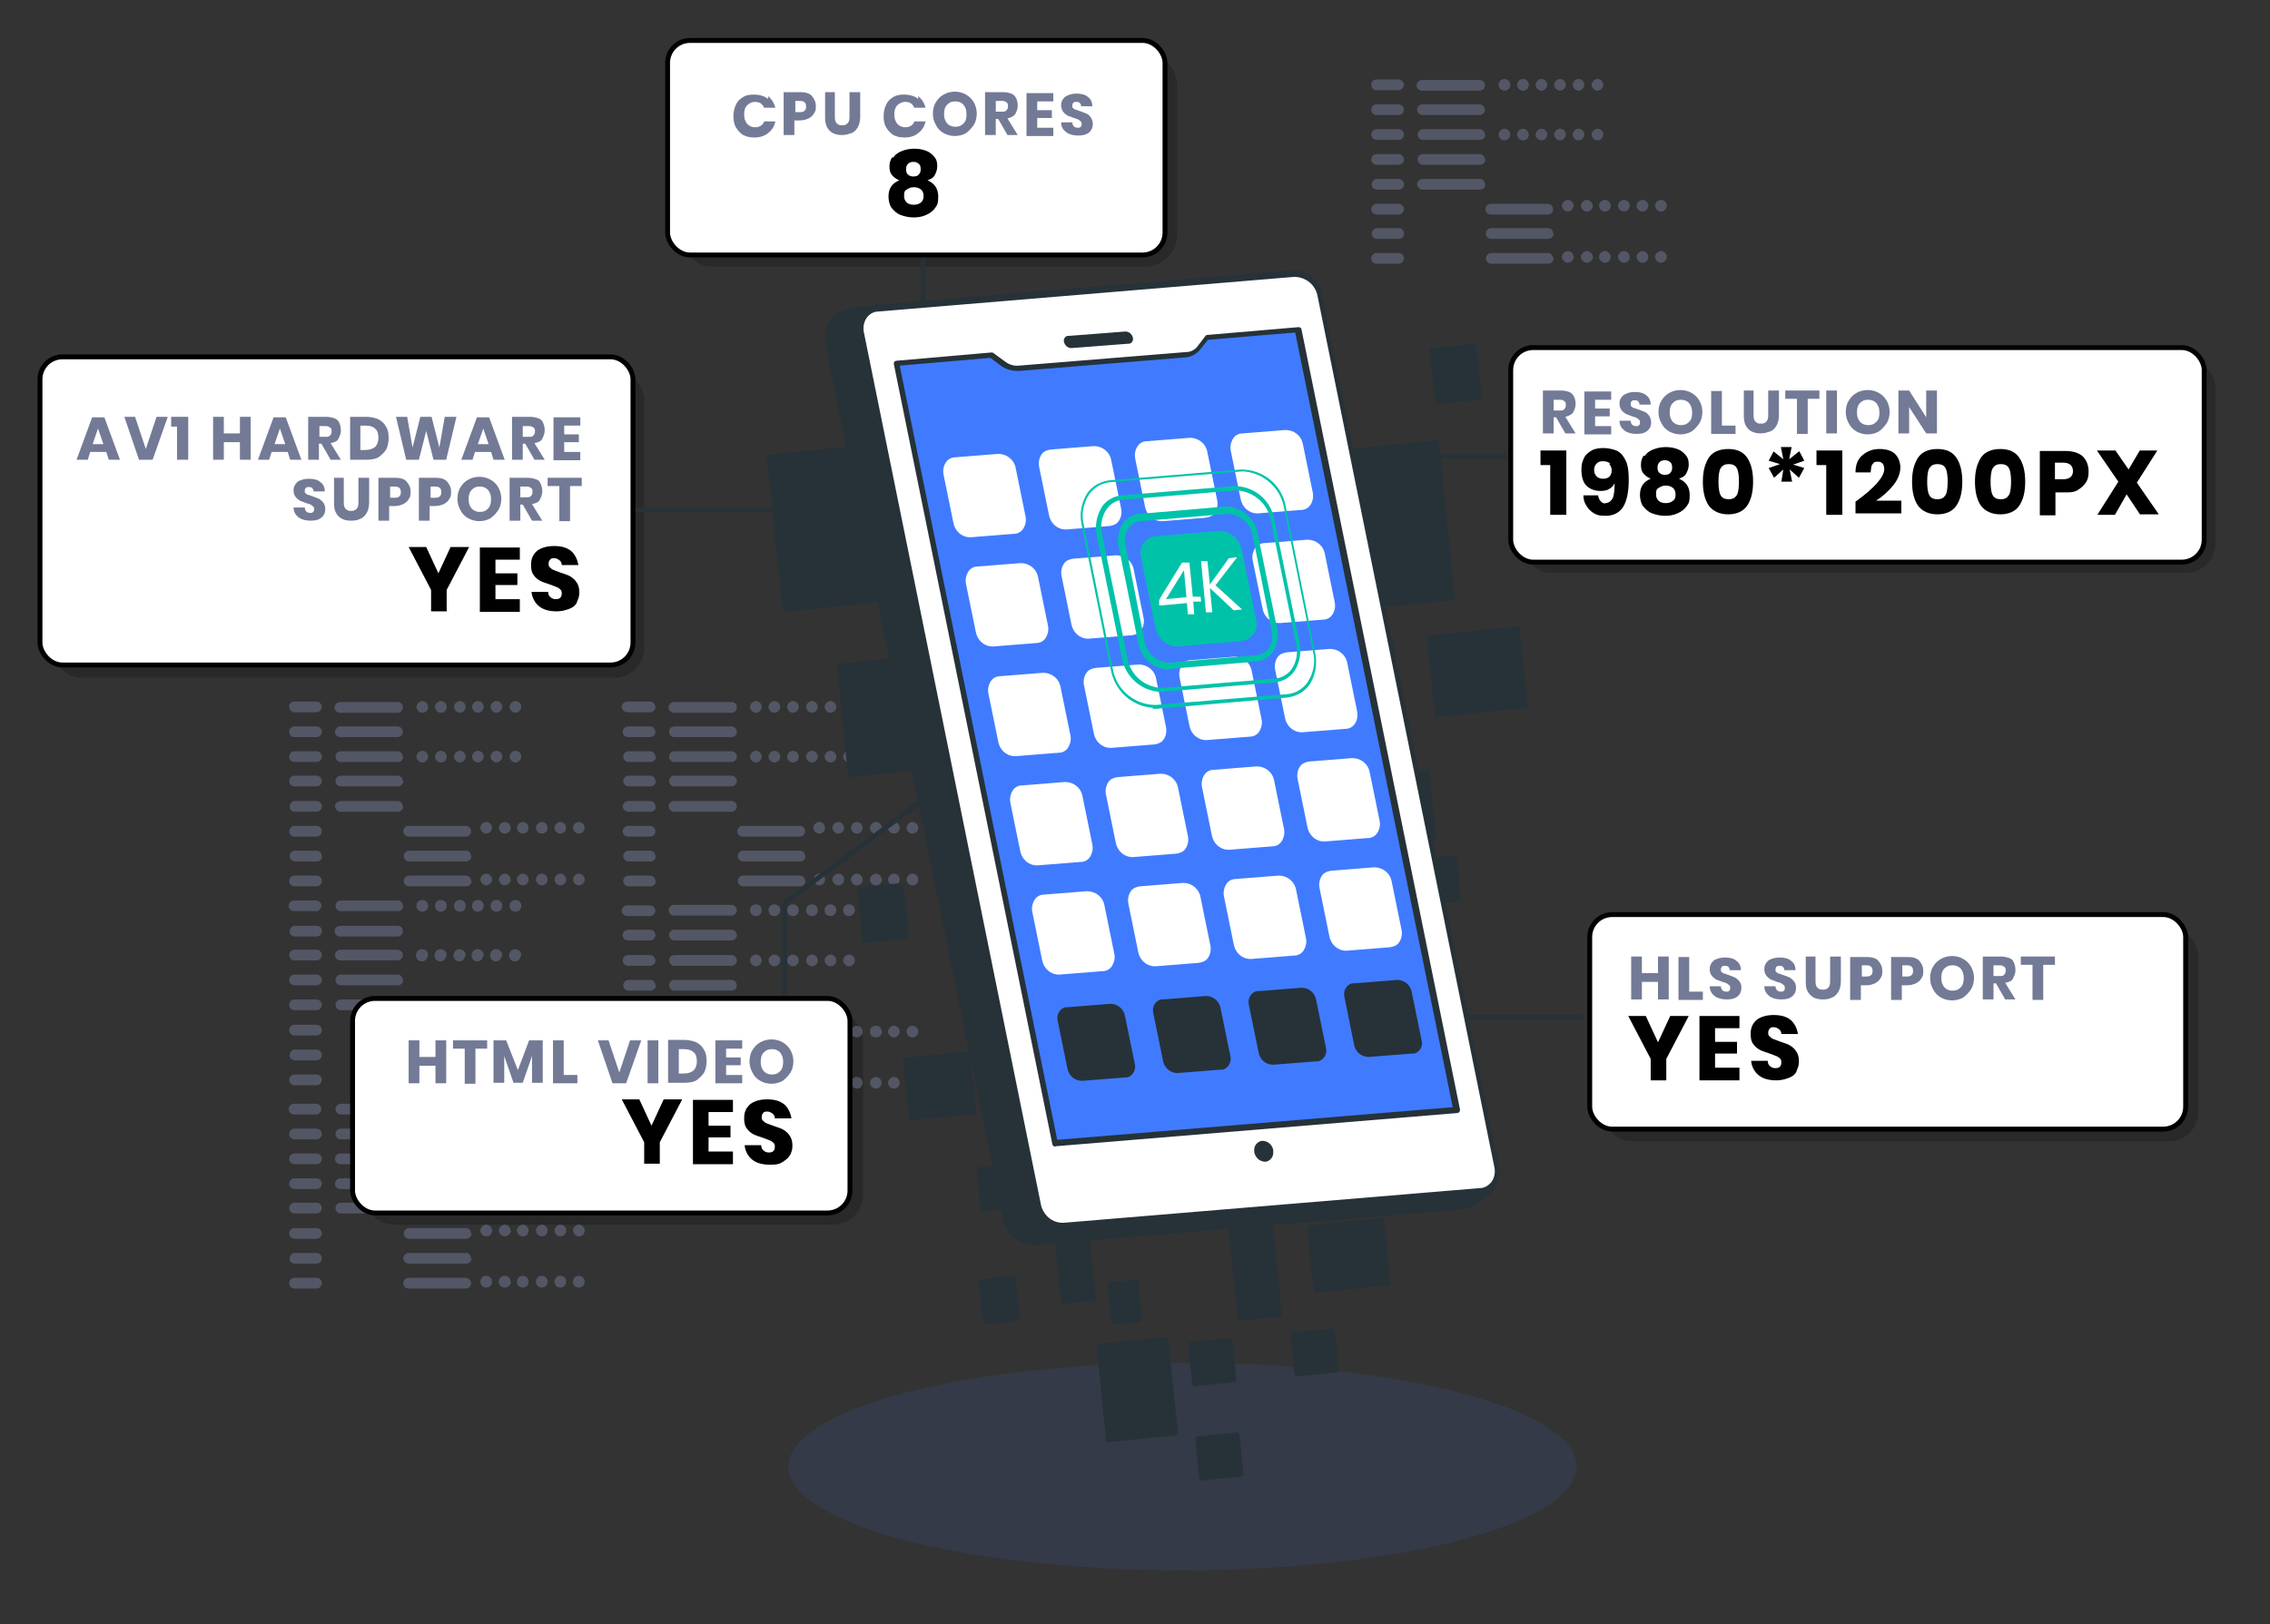 <?xml version="1.0" encoding="UTF-8"?>
<svg id="Layer_1" xmlns="http://www.w3.org/2000/svg" width="465.5" height="333.2" version="1.1" viewBox="0 0 465.5 333.2">
  <rect x="0" y="0" width="465.5" height="333.2" fill="#333333" stroke="none"/>
  <!-- Generator: Adobe Illustrator 29.4.0, SVG Export Plug-In . SVG Version: 2.1.0 Build 152)  -->
  <defs>
    <style>
      .st0 {
        stroke-width: 1px;
      }

      .st0, .st1, .st2 {
        fill: #263238;
      }

      .st0, .st3, .st4, .st2 {
        stroke: #263238;
        stroke-linecap: round;
        stroke-linejoin: round;
      }

      .st5 {
        fill: #407bff;
      }

      .st6 {
        isolation: isolate;
        opacity: .2;
      }

      .st7 {
        fill: #00c2a9;
      }

      .st8 {
        fill: #737a96;
      }

      .st9 {
        stroke: #000;
        stroke-miterlimit: 10;
      }

      .st9, .st3, .st10 {
        fill: #fff;
      }

      .st4 {
        fill: none;
      }

      .st11 {
        opacity: .5;
      }

      .st12 {
        opacity: .1;
      }
    </style>
  </defs>
  <g id="Layer_11" data-name="Layer_1">
    <rect class="st6" x="312.1" y="73.5" width="142.2" height="44" rx="6" ry="6"/>
    <rect class="st6" x="328.6" y="190.1" width="122.2" height="44" rx="6" ry="6"/>
    <rect class="st6" x="74.5" y="207.2" width="102.5" height="44" rx="6.2" ry="6.2"/>
    <rect class="st6" x="10.5" y="75.8" width="121.6" height="63.2" rx="6.1" ry="6.1"/>
    <rect class="st6" x="139.4" y="10.7" width="102" height="44" rx="6.6" ry="6.6"/>
    <rect class="st9" x="309.8" y="71.3" width="142.2" height="44" rx="4.6" ry="4.6"/>
    <g id="freepik--Shadow--inject-1--inject-214" class="st12">
      <ellipse class="st5" cx="242.5" cy="300.8" rx="80.8" ry="21.3"/>
    </g>
    <g id="freepik--code-1--inject-2" class="st11">
      <path class="st8" d="M64.8,146.1h-4.5c-.6,0-1-.6-1-1.2s.4-.9,1-1h4.5c.6,0,1.1.4,1.2,1,0,.6-.4,1.1-1,1.2h-.2ZM66,150.1c0-.6-.5-1.1-1.1-1.1h-4.5c-.6,0-1.1.5-1.1,1.1s.5,1.1,1.1,1.1h4.5c.6,0,1.1-.5,1.1-1.1ZM66,155.2c0-.6-.5-1.1-1.1-1.1h-4.5c-.6,0-1.1.5-1.1,1.1s.5,1.1,1.1,1.1h4.5c.6,0,1.1-.5,1.1-1.1h0ZM66,160.2c0-.6-.5-1.1-1.1-1.1h-4.5c-.6,0-1.1.5-1.1,1.1s.5,1.1,1.1,1.1h4.5c.6,0,1.1-.5,1.1-1.1ZM66,165.4c0-.6-.5-1.1-1.1-1.1h-4.5c-.6,0-1,.6-1,1.2s.4.9,1,1h4.5c.6,0,1.1-.5,1.1-1.1h0ZM66,170.5c0-.6-.5-1.1-1.1-1.1h-4.5c-.6,0-1.1.5-1.1,1.1s.5,1.1,1.1,1.1h4.5c.6,0,1.1-.5,1.1-1.1h0ZM66,175.6c0-.6-.5-1.1-1-1.1h-4.5c-.6,0-1.1.5-1.1,1.1s.5,1.1,1.1,1.1h4.5c.6,0,1-.5,1.1-1h-.1ZM66,180.7c0-.6-.5-1.1-1.1-1.1h-4.5c-.6,0-1.1.5-1.1,1.1s.5,1.1,1.1,1.1h4.5c.6,0,1.1-.5,1.1-1.1h0ZM82.6,145c0-.6-.5-1-1.1-1h-11.7c-.6,0-1.1.4-1.2,1s.4,1.1,1,1.2h11.9c.6,0,1.1-.5,1.1-1h0v-.2ZM82.6,150.1c0-.6-.5-1.1-1.1-1.1h-11.7c-.6,0-1.1.5-1.1,1.1s.5,1.1,1.1,1.1h11.7c.6,0,1.1-.5,1.1-1h0ZM82.6,155.2c0-.6-.5-1.1-1-1.1h-11.7c-.6,0-1.1.5-1.1,1.1s.5,1.1,1.1,1.1h11.7c.6,0,1.1-.5,1.1-1h-.1ZM82.6,160.2c0-.6-.5-1.1-1-1.1h-11.7c-.6,0-1.1.5-1.1,1.1s.5,1.1,1.1,1.1h11.7c.6,0,1.1-.5,1.1-1.1h-.1ZM82.6,165.4c0-.6-.5-1.1-1-1.1h-11.7c-.6,0-1.1.4-1.2,1,0,.6.4,1.1,1,1.2h11.9c.6,0,1.1-.5,1.1-1h-.1ZM96.6,170.5c0-.6-.5-1.1-1.1-1.1h-11.7c-.6,0-1.1.5-1.1,1.1s.5,1.1,1.1,1.1h11.7c.6,0,1.1-.5,1.1-1h0ZM96.6,175.6c0-.6-.4-1.1-1-1.1h-11.7c-.6,0-1.1.5-1.1,1.1s.5,1.1,1.1,1.1h11.7c.6,0,1-.5,1.1-1h-.1ZM96.6,180.7c0-.6-.5-1.1-1-1.1h-11.7c-.6,0-1.1.5-1.1,1.1s.5,1.1,1.1,1.1h11.7c.6,0,1.1-.5,1.1-1.1h-.1ZM87.8,145c0-.7-.6-1.2-1.2-1.2s-1.2.6-1.2,1.2.6,1.2,1.2,1.2h0c.7,0,1.2-.5,1.2-1.2h0ZM91.6,145c0-.7-.6-1.2-1.2-1.2s-1.2.6-1.2,1.2.6,1.2,1.2,1.2h0c.7,0,1.2-.5,1.2-1.2h0ZM95.5,145c0-.7-.6-1.2-1.2-1.2s-1.2.6-1.2,1.2.6,1.2,1.2,1.2,1.2-.6,1.2-1.2h0ZM99.2,145c0-.7-.6-1.2-1.2-1.2s-1.2.6-1.2,1.2.6,1.2,1.2,1.2,1.2-.6,1.2-1.2h0ZM103,145c0-.7-.6-1.2-1.2-1.2s-1.2.6-1.2,1.2.6,1.2,1.2,1.2,1.2-.6,1.2-1.2h0ZM106.9,145c0-.7-.6-1.2-1.2-1.2s-1.2.6-1.2,1.2.6,1.2,1.2,1.2,1.2-.6,1.2-1.2h0ZM87.8,155.2c0-.7-.6-1.2-1.2-1.2s-1.2.6-1.2,1.2.6,1.2,1.2,1.2h0c.7,0,1.2-.6,1.2-1.2ZM91.6,155.2c0-.7-.6-1.2-1.2-1.2s-1.2.6-1.2,1.2.6,1.2,1.2,1.2h0c.7,0,1.2-.5,1.2-1.2h0ZM95.5,155.2c0-.7-.6-1.2-1.2-1.2s-1.2.6-1.2,1.2.6,1.2,1.2,1.2,1.2-.6,1.2-1.2h0ZM99.2,155.2c0-.7-.6-1.2-1.2-1.2s-1.2.6-1.2,1.2.6,1.2,1.2,1.2,1.2-.6,1.2-1.2h0ZM103,155.2c0-.7-.6-1.2-1.2-1.2s-1.2.6-1.2,1.2.6,1.2,1.2,1.2,1.2-.6,1.2-1.2h0ZM106.9,155.2c0-.7-.6-1.2-1.2-1.2s-1.2.6-1.2,1.2.6,1.2,1.2,1.2,1.2-.6,1.2-1.2h0ZM100.9,169.8c0-.7-.6-1.2-1.2-1.2s-1.2.6-1.2,1.2.6,1.2,1.2,1.2,1.2-.6,1.2-1.2h0ZM104.7,169.8c0-.7-.6-1.2-1.2-1.2s-1.2.6-1.2,1.2.6,1.2,1.2,1.2,1.2-.5,1.3-1.2h-.1ZM108.4,169.8c0-.7-.6-1.2-1.2-1.2s-1.2.6-1.2,1.2.6,1.2,1.2,1.2h0c.7,0,1.2-.6,1.2-1.2ZM112.3,169.8c0-.7-.6-1.2-1.2-1.2s-1.2.6-1.2,1.2.6,1.2,1.2,1.2h0c.7,0,1.2-.6,1.2-1.2ZM116.1,169.8c0-.7-.6-1.2-1.2-1.2s-1.2.6-1.2,1.2.6,1.2,1.2,1.2h0c.7,0,1.2-.6,1.2-1.2ZM119.9,169.8c0-.7-.6-1.2-1.2-1.2s-1.2.6-1.2,1.2.6,1.2,1.2,1.2,1.2-.6,1.2-1.2h0ZM100.9,180.4c0-.7-.6-1.2-1.2-1.2s-1.2.6-1.2,1.2.6,1.2,1.2,1.2,1.2-.5,1.2-1.2h0ZM104.7,180.4c0-.7-.6-1.2-1.2-1.2s-1.2.6-1.2,1.2.6,1.2,1.2,1.2,1.2-.5,1.3-1.2h-.1ZM108.4,180.4c0-.7-.6-1.2-1.2-1.2s-1.2.6-1.2,1.2.6,1.2,1.2,1.2h0c.7,0,1.2-.5,1.2-1.2h0ZM112.3,180.4c0-.7-.6-1.2-1.2-1.2s-1.2.6-1.2,1.2.6,1.2,1.2,1.2h0c.7,0,1.2-.5,1.2-1.2h0ZM116.1,180.4c0-.7-.6-1.2-1.2-1.2s-1.2.6-1.2,1.2.6,1.2,1.2,1.2h0c.7,0,1.2-.5,1.2-1.2h0ZM119.9,180.4c0-.7-.6-1.2-1.2-1.2s-1.2.6-1.2,1.2.6,1.2,1.2,1.2,1.2-.5,1.2-1.2h0Z"/>
      <path class="st8" d="M64.8,186.9h-4.5c-.6,0-1.1-.5-1.1-1.1s.5-1.1,1.1-1.1h4.5c.6,0,1.1.5,1.1,1.1s-.5,1.1-1.1,1.1ZM66,190.9c0-.6-.5-1-1.1-1h-4.5c-.6,0-1,.6-1,1.2s.4.9,1,1h4.5c.6,0,1.1-.5,1.1-1.1h0ZM66,195.9c0-.6-.5-1.1-1.1-1.1h-4.5c-.6,0-1.1.5-1.1,1.1s.5,1.1,1.1,1.1h4.5c.6,0,1.1-.5,1.1-1.1h0ZM66,201c0-.6-.5-1.1-1.1-1.1h-4.5c-.6,0-1.1.5-1.1,1.1s.5,1.1,1.1,1.1h4.5c.6,0,1.1-.5,1.1-1.1h0ZM66,206.1c0-.6-.5-1.1-1.1-1.1h-4.5c-.6,0-1.1.5-1.1,1.1s.5,1.1,1.1,1.1h4.5c.6,0,1.1-.5,1.1-1.1h0ZM66,211.3c0-.6-.5-1.1-1.1-1.1h-4.5c-.6,0-1.1.5-1.1,1.1s.5,1.1,1.1,1.1h4.5c.6,0,1.1-.5,1.1-1.1h0ZM66,216.4c0-.6-.5-1.1-1.1-1.1h-4.5c-.6,0-1,.6-1,1.2s.4.9,1,1h4.5c.6,0,1.1-.5,1.1-1.1h0ZM66,221.5c0-.6-.5-1.1-1.1-1.1h-4.5c-.6,0-1.1.5-1.1,1.1s.5,1.1,1.1,1.1h4.5c.6,0,1.1-.5,1.1-1.1h0ZM82.6,185.8c0-.6-.5-1.1-1-1.1h-11.7c-.6,0-1.1.5-1.1,1.1s.5,1.1,1.1,1.1h11.7c.6,0,1.1-.5,1.1-1.1h-.1ZM82.6,190.9c0-.6-.5-1-1.1-1h-11.7c-.6,0-1.1.4-1.2,1,0,.6.4,1.1,1,1.2h11.9c.6,0,1.1-.5,1.1-1h0v-.2ZM82.6,195.9c0-.6-.5-1.1-1.1-1.1h-11.7c-.6,0-1.1.5-1.1,1.1s.5,1.1,1.1,1.1h11.7c.6,0,1.1-.5,1.1-1h0ZM82.6,201c0-.6-.5-1.1-1-1.1h-11.7c-.6,0-1.1.5-1.1,1.1s.5,1.1,1.1,1.1h11.7c.6,0,1.1-.5,1.1-1h-.1ZM82.6,206.1c0-.6-.5-1.1-1-1.1h-11.7c-.6,0-1.1.5-1.1,1.1s.5,1.1,1.1,1.1h11.7c.6,0,1.1-.5,1.1-1.1h-.1ZM96.6,211.2c0-.6-.5-1.1-1-1.1h-11.7c-.6,0-1.1.5-1.1,1.1s.5,1.1,1.1,1.1h11.7c.6,0,1.1-.5,1.1-1.1h-.1ZM96.6,216.3c0-.6-.5-1.1-1-1.1h-11.7c-.6,0-1.1.4-1.2,1,0,.6.4,1.1,1,1.2h11.9c.6,0,1.1-.5,1.1-1h-.1ZM96.6,221.4c0-.6-.5-1.1-1.1-1.1h-11.7c-.6,0-1.1.5-1.1,1.1s.5,1.1,1.1,1.1h11.7c.6,0,1.1-.5,1.1-1h0ZM87.8,185.8c0-.7-.5-1.2-1.2-1.2s-1.2.5-1.2,1.2.5,1.2,1.2,1.2h0c.7,0,1.2-.5,1.2-1.2ZM91.6,185.8c0-.7-.5-1.2-1.2-1.2s-1.2.5-1.2,1.2.5,1.2,1.2,1.2h0c.7,0,1.2-.5,1.2-1.2h0ZM95.5,185.8c0-.7-.5-1.2-1.2-1.2s-1.2.5-1.2,1.2.5,1.2,1.2,1.2h0c.7,0,1.2-.5,1.2-1.2ZM99.2,185.8c0-.7-.5-1.2-1.2-1.2s-1.2.5-1.2,1.2.5,1.2,1.2,1.2h0c.7,0,1.2-.5,1.2-1.2ZM103,185.8c0-.7-.5-1.2-1.2-1.2s-1.2.5-1.2,1.2.5,1.2,1.2,1.2h0c.7,0,1.2-.5,1.2-1.2ZM106.9,185.8c0-.7-.5-1.2-1.2-1.2s-1.2.5-1.2,1.2.5,1.2,1.2,1.2h0c.7,0,1.2-.5,1.2-1.2ZM87.8,195.9c0-.7-.6-1.2-1.3-1.2s-1.2.6-1.2,1.3.6,1.2,1.2,1.2,1.2-.5,1.2-1.2h.1ZM91.6,195.9c0-.7-.6-1.2-1.3-1.2s-1.2.6-1.2,1.3.6,1.2,1.2,1.2,1.2-.5,1.2-1.2h.1ZM95.5,195.9c0-.7-.6-1.2-1.3-1.2s-1.2.6-1.2,1.3.6,1.2,1.2,1.2,1.2-.6,1.2-1.2h.1ZM99.2,195.9c0-.7-.6-1.2-1.3-1.2s-1.2.6-1.2,1.3.6,1.2,1.2,1.2,1.2-.6,1.2-1.2h.1ZM103,195.9c0-.7-.6-1.2-1.3-1.2s-1.2.6-1.2,1.3.6,1.2,1.2,1.2,1.2-.6,1.2-1.2h.1ZM106.9,195.9c0-.7-.6-1.2-1.3-1.2s-1.2.6-1.2,1.3.6,1.2,1.2,1.2,1.2-.6,1.2-1.2h.1ZM100.9,210.6c0-.7-.6-1.2-1.2-1.2s-1.2.6-1.2,1.2.6,1.2,1.2,1.2,1.2-.6,1.2-1.2h0ZM104.7,210.6c0-.7-.6-1.2-1.2-1.2s-1.2.6-1.2,1.2.6,1.2,1.2,1.2,1.2-.5,1.3-1.2h-.1ZM108.4,210.6c0-.7-.6-1.2-1.2-1.2s-1.2.6-1.2,1.2.6,1.2,1.2,1.2h0c.7,0,1.2-.5,1.2-1.2h0ZM112.3,210.6c0-.7-.6-1.2-1.2-1.2s-1.2.6-1.2,1.2.6,1.2,1.2,1.2h0c.7,0,1.2-.5,1.2-1.2h0ZM116.1,210.6c0-.7-.6-1.2-1.2-1.2s-1.2.6-1.2,1.2.6,1.2,1.2,1.2h0c.7,0,1.2-.5,1.2-1.2h0ZM119.9,210.6c0-.7-.6-1.2-1.2-1.2s-1.2.6-1.2,1.2.6,1.2,1.2,1.2,1.2-.6,1.2-1.2h0ZM100.9,221.2c0-.7-.5-1.2-1.2-1.2s-1.2.5-1.2,1.2.5,1.2,1.2,1.2h0c.7,0,1.2-.5,1.2-1.2ZM104.7,221.2c0-.7-.5-1.2-1.2-1.2s-1.2.5-1.2,1.2.5,1.2,1.2,1.2h0c.7,0,1.2-.5,1.2-1.2ZM108.5,221.2c0-.7-.5-1.2-1.2-1.2s-1.2.5-1.2,1.2.5,1.2,1.2,1.2h0c.7,0,1.2-.6,1.2-1.2h0ZM112.4,221.2c0-.7-.5-1.2-1.2-1.2s-1.2.5-1.2,1.2.5,1.2,1.2,1.2h0c.7,0,1.2-.6,1.2-1.2h0ZM116.1,221.2c0-.7-.5-1.2-1.2-1.2s-1.2.5-1.2,1.2.5,1.2,1.2,1.2h0c.7,0,1.2-.6,1.2-1.2h0ZM119.9,221.2c0-.7-.5-1.2-1.2-1.2s-1.2.5-1.2,1.2.5,1.2,1.2,1.2h0c.7,0,1.2-.6,1.2-1.2h0Z"/>
      <path class="st8" d="M64.8,228.6h-4.5c-.6,0-1.1-.5-1.1-1.1s.5-1.1,1.1-1.1h4.5c.6,0,1.1.5,1.1,1.1s-.5,1.1-1.1,1.1ZM66,232.6c0-.6-.5-1.1-1.1-1.1h-4.5c-.6,0-1.1.5-1.1,1.1s.5,1.1,1.1,1.1h4.5c.6,0,1.1-.5,1.1-1.1ZM66,237.7c0-.6-.5-1.1-1.1-1.1h-4.5c-.6,0-1.1.5-1.1,1.1s.5,1.1,1.1,1.1h4.5c.6,0,1-.4,1.1-1h0ZM66,242.8c0-.6-.5-1.1-1.1-1.1h-4.5c-.6,0-1.1.5-1.1,1.1s.5,1.1,1.1,1.1h4.5c.6,0,1.1-.5,1.1-1.1ZM66,247.8c0-.6-.5-1.1-1.1-1.1h-4.5c-.6,0-1.1.5-1.1,1.1s.5,1.1,1.1,1.1h4.5c.6,0,1.1-.5,1.1-1.1ZM66,253c0-.6-.5-1.1-1.1-1.1h-4.5c-.6,0-1.1.5-1.1,1.1s.5,1.1,1.1,1.1h4.5c.6,0,1.1-.5,1.1-1.1h0ZM66,258.1c0-.6-.5-1.1-1.1-1.1h-4.5c-.6,0-1,.6-1,1.2s.4.9,1,1h4.5c.6,0,1.1-.5,1.1-1.1h0ZM66,263.2c0-.6-.5-1.1-1.1-1.1h-4.5c-.6,0-1.1.5-1.1,1.1s.5,1.1,1.1,1.1h4.5c.6,0,1.1-.5,1.1-1.1ZM82.6,227.5c0-.6-.5-1.1-1-1.1h-11.7c-.6,0-1.1.5-1.1,1.1s.5,1.1,1.1,1.1h11.7c.6,0,1.1-.5,1.1-1.1h-.1ZM82.6,232.6c0-.6-.5-1.1-1-1.1h-11.7c-.6,0-1.1.5-1.1,1.1s.5,1.1,1.1,1.1h11.7c.6,0,1.1-.5,1.1-1.1h-.1ZM82.6,237.7c0-.6-.5-1.1-1.1-1.1h-11.7c-.6,0-1.1.5-1.1,1.1s.5,1.1,1.1,1.1h11.7c.6,0,1-.4,1.1-1h0ZM82.6,242.8c0-.6-.5-1.1-1.1-1.1h-11.7c-.6,0-1.1.5-1.1,1.1s.5,1.1,1.1,1.1h11.7c.6,0,1.1-.5,1.1-1h0ZM82.6,247.8c0-.6-.5-1.1-1-1.1h-11.7c-.6,0-1.1.5-1.1,1.1s.5,1.1,1.1,1.1h11.7c.6,0,1.1-.5,1.1-1.1h-.1ZM96.6,253c0-.6-.5-1.1-1-1.1h-11.7c-.6,0-1.1.5-1.1,1.1s.5,1.1,1.1,1.1h11.7c.6,0,1.1-.5,1.1-1.1h-.1ZM96.6,258.1c0-.6-.5-1.1-1-1.1h-11.7c-.6,0-1.1.4-1.2,1,0,.6.4,1.1,1,1.2h11.9c.6,0,1.1-.5,1.1-1h-.1ZM96.6,263.2c0-.6-.5-1.1-1.1-1.1h-11.7c-.6,0-1.1.5-1.1,1.1s.5,1.1,1.1,1.1h11.7c.6,0,1.1-.5,1.1-1h0ZM87.8,227.5c0-.7-.6-1.2-1.2-1.2s-1.2.6-1.2,1.2.6,1.2,1.2,1.2h0c.7,0,1.2-.6,1.2-1.2ZM91.6,227.5c0-.7-.6-1.2-1.2-1.2s-1.2.6-1.2,1.2.6,1.2,1.2,1.2h0c.7,0,1.2-.5,1.2-1.2h0ZM95.5,227.5c0-.7-.6-1.2-1.2-1.2s-1.2.6-1.2,1.2.6,1.2,1.2,1.2h0c.7,0,1.2-.6,1.2-1.2ZM99.2,227.5c0-.7-.6-1.2-1.2-1.2s-1.2.6-1.2,1.2.6,1.2,1.2,1.2h0c.7,0,1.2-.6,1.2-1.2ZM103,227.5c0-.7-.6-1.2-1.2-1.2s-1.2.6-1.2,1.2.6,1.2,1.2,1.2h0c.7,0,1.2-.6,1.2-1.2ZM106.9,227.5c0-.7-.6-1.2-1.2-1.2s-1.2.6-1.2,1.2.6,1.2,1.2,1.2h0c.7,0,1.2-.6,1.2-1.2ZM87.8,237.8c0-.7-.6-1.2-1.2-1.2s-1.2.6-1.2,1.2.6,1.2,1.2,1.2h0c.7,0,1.2-.5,1.2-1.2h0ZM91.6,237.8c0-.7-.6-1.2-1.2-1.2s-1.2.6-1.2,1.2.6,1.2,1.2,1.2h0c.7,0,1.2-.5,1.2-1.2h0ZM95.5,237.8c0-.7-.6-1.2-1.2-1.2s-1.2.6-1.2,1.2.6,1.2,1.2,1.2h0c.7,0,1.2-.6,1.2-1.2ZM99.2,237.8c0-.7-.6-1.2-1.2-1.2s-1.2.6-1.2,1.2.6,1.2,1.2,1.2h0c.7,0,1.2-.6,1.2-1.2ZM103,237.8c0-.7-.6-1.2-1.2-1.2s-1.2.6-1.2,1.2.6,1.2,1.2,1.2h0c.7,0,1.2-.6,1.2-1.2ZM106.9,237.8c0-.7-.6-1.2-1.2-1.2s-1.2.6-1.2,1.2.6,1.2,1.2,1.2h0c.7,0,1.2-.6,1.2-1.2ZM100.9,252.4c0-.7-.6-1.2-1.2-1.2s-1.2.6-1.2,1.2.6,1.2,1.2,1.2h0c.7,0,1.2-.5,1.2-1.2h0ZM104.7,252.4c0-.7-.6-1.2-1.2-1.2s-1.2.6-1.2,1.2.6,1.2,1.2,1.2h0c.7,0,1.2-.5,1.3-1.2h-.1ZM108.4,252.4c0-.7-.6-1.2-1.2-1.2s-1.2.6-1.2,1.2.6,1.2,1.2,1.2h0c.7,0,1.2-.5,1.2-1.2h0ZM112.3,252.4c0-.7-.6-1.2-1.2-1.2s-1.2.6-1.2,1.2.6,1.2,1.2,1.2h0c.7,0,1.2-.5,1.2-1.2h0ZM116.1,252.4c0-.7-.6-1.2-1.2-1.2s-1.2.6-1.2,1.2.6,1.2,1.2,1.2h0c.7,0,1.2-.5,1.2-1.2h0ZM119.9,252.4c0-.7-.6-1.2-1.2-1.2s-1.2.6-1.2,1.2.6,1.2,1.2,1.2h0c.7,0,1.2-.5,1.2-1.2h0ZM100.9,262.9c0-.7-.5-1.2-1.2-1.2s-1.2.5-1.2,1.2.5,1.2,1.2,1.2h0c.7,0,1.2-.5,1.2-1.2ZM104.7,262.9c0-.7-.5-1.2-1.2-1.2s-1.2.5-1.2,1.2.5,1.2,1.2,1.2h0c.7,0,1.2-.5,1.3-1.2h-.1ZM108.4,262.9c0-.7-.5-1.2-1.2-1.2s-1.2.5-1.2,1.2.5,1.2,1.2,1.2h0c.7,0,1.2-.5,1.2-1.2ZM112.3,262.9c0-.7-.5-1.2-1.2-1.2s-1.2.5-1.2,1.2.5,1.2,1.2,1.2h0c.7,0,1.2-.5,1.2-1.2ZM116.1,262.9c0-.7-.5-1.2-1.2-1.2s-1.2.5-1.2,1.2.5,1.2,1.2,1.2h0c.7,0,1.2-.5,1.2-1.2ZM119.9,262.9c0-.7-.5-1.2-1.2-1.2s-1.2.5-1.2,1.2.5,1.2,1.2,1.2h0c.7,0,1.2-.5,1.2-1.2Z"/>
      <path class="st8" d="M133.2,146.1h-4.5c-.6,0-1.1-.4-1.2-1s.4-1.1,1-1.2h4.7c.6,0,1.1.4,1.2,1s-.4,1.1-1,1.2h-.2ZM134.4,150.1c0-.6-.5-1.1-1.1-1.1h-4.5c-.6,0-1.1.5-1.1,1.1s.5,1.1,1.1,1.1h4.5c.6,0,1.1-.5,1.1-1h0ZM134.4,155.2c0-.6-.5-1.1-1-1.1h-4.5c-.6,0-1.1.5-1.1,1.1s.5,1.1,1.1,1.1h4.5c.6,0,1.1-.5,1.1-1h-.1ZM134.4,160.2c0-.6-.5-1.1-1-1.1h-4.5c-.6,0-1.1.5-1.1,1.1s.5,1.1,1.1,1.1h4.5c.6,0,1.1-.5,1.1-1.1h-.1ZM134.4,165.4c0-.6-.5-1.1-1-1.1h-4.5c-.6,0-1.1.4-1.2,1,0,.6.4,1.1,1,1.2h4.7c.6,0,1.1-.5,1.1-1h-.1ZM134.4,170.5c0-.6-.5-1.1-1.1-1.1h-4.5c-.6,0-1.1.5-1.1,1.1s.5,1.1,1.1,1.1h4.5c.6,0,1.1-.5,1.1-1h0ZM134.4,175.6c0-.6-.4-1.1-1-1.1h-4.5c-.6,0-1.1.5-1.1,1.1s.5,1.1,1.1,1.1h4.5c.6,0,1-.5,1.1-1h-.1ZM134.4,180.7c0-.6-.5-1.1-1-1.1h-4.5c-.6,0-1.1.5-1.1,1.1s.5,1.1,1.1,1.1h4.5c.6,0,1.1-.5,1.1-1.1h-.1ZM151.1,145c0-.6-.5-1-1.1-1h-11.7c-.6,0-1.1.4-1.2,1s.4,1.1,1,1.2h11.9c.6,0,1.1-.5,1.1-1.1h0ZM151.1,150.1c0-.6-.5-1.1-1.1-1.1h-11.7c-.6,0-1.1.5-1.1,1.1s.5,1.1,1.1,1.1h11.7c.6,0,1.1-.5,1.1-1.1h0ZM151.1,155.2c0-.6-.5-1.1-1.1-1.1h-11.7c-.6,0-1.1.5-1.1,1.1s.5,1.1,1.1,1.1h11.7c.6,0,1.1-.5,1.1-1.1h0ZM151.1,160.2c0-.6-.5-1.1-1.1-1.1h-11.7c-.6,0-1.1.5-1.1,1.1s.5,1.1,1.1,1.1h11.7c.6,0,1.1-.5,1.1-1.1h0ZM151.1,165.4c0-.6-.5-1.1-1.1-1.1h-11.7c-.6,0-1.1.4-1.2,1,0,.6.4,1.1,1,1.2h11.9c.6,0,1.1-.5,1.1-1.1h0ZM165.1,170.5c0-.6-.5-1.1-1.1-1.1h-11.7c-.6,0-1.1.5-1.1,1.1s.5,1.1,1.1,1.1h11.7c.6,0,1.1-.5,1.1-1h0ZM165.1,175.6c0-.6-.4-1.1-1-1.1h-11.7c-.6,0-1.1.5-1.1,1.1s.5,1.1,1.1,1.1h11.7c.6,0,1-.5,1.1-1h-.1ZM165.1,180.7c0-.6-.5-1.1-1-1.1h-11.7c-.6,0-1.1.5-1.1,1.1s.5,1.1,1.1,1.1h11.7c.6,0,1.1-.5,1.1-1.1h-.1ZM156.2,145c0-.7-.6-1.2-1.2-1.2s-1.2.6-1.2,1.2.6,1.2,1.2,1.2h0c.7,0,1.2-.6,1.2-1.2h0ZM160,145c0-.7-.6-1.2-1.2-1.2s-1.2.6-1.2,1.2.6,1.2,1.2,1.2h0c.7,0,1.2-.6,1.2-1.2h0ZM163.8,145c0-.7-.6-1.2-1.2-1.2s-1.2.6-1.2,1.2.6,1.2,1.2,1.2h0c.7,0,1.2-.6,1.2-1.2h0ZM167.7,145c0-.7-.6-1.2-1.2-1.2s-1.2.6-1.2,1.2.6,1.2,1.2,1.2h0c.7,0,1.2-.6,1.2-1.2h0ZM171.5,145c0-.7-.6-1.2-1.2-1.2s-1.2.6-1.2,1.2.6,1.2,1.2,1.2h0c.7,0,1.2-.6,1.2-1.2h0ZM175.3,145c0-.7-.6-1.2-1.2-1.2s-1.2.6-1.2,1.2.6,1.2,1.2,1.2h0c.7,0,1.2-.6,1.2-1.2h0ZM156.2,155.2c0-.7-.6-1.2-1.2-1.2s-1.2.6-1.2,1.2.6,1.2,1.2,1.2h0c.7,0,1.2-.6,1.2-1.2h0ZM160,155.2c0-.7-.6-1.2-1.2-1.2s-1.2.6-1.2,1.2.6,1.2,1.2,1.2h0c.7,0,1.2-.6,1.2-1.2h0ZM163.8,155.2c0-.7-.6-1.2-1.2-1.2s-1.2.6-1.2,1.2.6,1.2,1.2,1.2h0c.7,0,1.2-.6,1.2-1.2h0ZM167.7,155.2c0-.7-.6-1.2-1.2-1.2s-1.2.6-1.2,1.2.6,1.2,1.2,1.2h0c.7,0,1.2-.6,1.2-1.2h0ZM171.5,155.2c0-.7-.6-1.2-1.2-1.2s-1.2.6-1.2,1.2.6,1.2,1.2,1.2h0c.7,0,1.2-.6,1.2-1.2h0ZM175.3,155.2c0-.7-.6-1.2-1.2-1.2s-1.2.6-1.2,1.2.6,1.2,1.2,1.2h0c.7,0,1.2-.6,1.2-1.2h0ZM169.2,169.8c0-.7-.6-1.2-1.2-1.2s-1.2.6-1.2,1.2.6,1.2,1.2,1.2h0c.7,0,1.2-.6,1.2-1.2h0ZM173.1,169.8c0-.7-.6-1.2-1.2-1.2s-1.2.6-1.2,1.2.6,1.2,1.2,1.2h0c.7,0,1.2-.6,1.2-1.2h0ZM176.9,169.8c0-.7-.6-1.2-1.2-1.2s-1.2.6-1.2,1.2.6,1.2,1.2,1.2h0c.7,0,1.2-.6,1.2-1.2h0ZM180.8,169.8c0-.7-.6-1.2-1.2-1.2s-1.2.6-1.2,1.2.5,1.2,1.2,1.2,1.2-.5,1.3-1.2h-.1ZM184.5,169.8c0-.7-.6-1.2-1.2-1.2s-1.2.6-1.2,1.2.6,1.2,1.2,1.2h0c.7,0,1.2-.6,1.2-1.2h0ZM188.3,169.8c0-.7-.6-1.2-1.2-1.2s-1.2.6-1.2,1.2.6,1.2,1.2,1.2h0c.7,0,1.2-.6,1.2-1.2h0ZM169.2,180.4c0-.7-.6-1.2-1.2-1.2s-1.2.6-1.2,1.2.6,1.2,1.2,1.2h0c.7,0,1.2-.6,1.2-1.2h0ZM173.1,180.4c0-.7-.6-1.2-1.2-1.2s-1.2.6-1.2,1.2.6,1.2,1.2,1.2h0c.7,0,1.2-.5,1.2-1.2h0ZM176.9,180.4c0-.7-.6-1.2-1.2-1.2s-1.2.6-1.2,1.2.6,1.2,1.2,1.2h0c.7,0,1.2-.5,1.2-1.2h0ZM180.8,180.4c0-.7-.6-1.2-1.2-1.2s-1.2.6-1.2,1.2.5,1.2,1.2,1.2,1.2-.5,1.3-1.2h-.1ZM184.5,180.4c0-.7-.6-1.2-1.2-1.2s-1.2.6-1.2,1.2.6,1.2,1.2,1.2h0c.7,0,1.2-.5,1.2-1.2h0ZM188.3,180.4c0-.7-.6-1.2-1.2-1.2s-1.2.6-1.2,1.2.6,1.2,1.2,1.2h0c.7,0,1.2-.5,1.2-1.2h0Z"/>
      <path class="st8" d="M133.2,187.9h-4.5c-.6,0-1.1-.4-1.2-1,0-.6.4-1.1,1-1.2h4.7c.6,0,1.1.4,1.2,1,0,.6-.4,1.1-1,1.2h-.2ZM134.4,191.8c0-.6-.5-1.1-1.1-1.1h-4.5c-.6,0-1.1.5-1.1,1.1s.5,1.1,1.1,1.1h4.5c.6,0,1.1-.5,1.1-1h0ZM134.4,197c0-.6-.5-1.1-1.1-1.1h-4.5c-.6,0-1.1.5-1.1,1.1s.5,1.1,1.1,1.1h4.5c.6,0,1.1-.5,1.1-1h0ZM134.4,202.1c0-.6-.5-1.1-1-1.1h-4.5c-.6,0-1.1.5-1.1,1.1s.5,1.1,1.1,1.1h4.5c.6,0,1.1-.5,1.1-1.1h-.1ZM134.4,207.2c0-.6-.5-1.1-1-1.1h-4.5c-.6,0-1.1.5-1.1,1.1s.5,1.1,1.1,1.1h4.5c.6,0,1.1-.5,1.1-1.1h-.1ZM134.4,212.2c0-.6-.5-1.1-1-1.1h-4.5c-.6,0-1.1.4-1.2,1,0,.6.4,1.1,1,1.2h4.7c.6,0,1.1-.5,1.1-1h-.1ZM134.4,217.3c0-.6-.5-1.1-1.1-1.1h-4.5c-.6,0-1.1.5-1.1,1.1s.5,1.1,1.1,1.1h4.5c.6,0,1.1-.5,1.1-1h0ZM134.4,222.4c0-.6-.5-1.1-1.1-1.1h-4.5c-.6,0-1.1.5-1.1,1.1s.5,1.1,1.1,1.1h4.5c.6,0,1.1-.5,1.1-1h0ZM151.1,186.7c0-.6-.5-1.1-1.1-1.1h-11.7c-.6,0-1.1.4-1.2,1,0,.6.4,1.1,1,1.2h11.9c.6,0,1.1-.5,1.1-1.1h0ZM151.1,191.8c0-.6-.5-1.1-1.1-1.1h-11.7c-.6,0-1.1.5-1.1,1.1s.5,1.1,1.1,1.1h11.7c.6,0,1.1-.5,1.1-1.1h0ZM151.1,197c0-.6-.5-1.1-1.1-1.1h-11.7c-.6,0-1.1.5-1.1,1.1s.5,1.1,1.1,1.1h11.7c.6,0,1.1-.5,1.1-1.1h0ZM151.1,202.1c0-.6-.5-1.1-1.1-1.1h-11.7c-.6,0-1.1.5-1.1,1.1s.5,1.1,1.1,1.1h11.7c.6,0,1.1-.5,1.1-1.1h0ZM151.1,207.2c0-.6-.5-1.1-1.1-1.1h-11.7c-.6,0-1.1.5-1.1,1.1s.5,1.1,1.1,1.1h11.7c.6,0,1.1-.5,1.1-1.1h0ZM165.1,212.2c0-.6-.5-1.1-1-1.1h-11.7c-.6,0-1.1.4-1.2,1,0,.6.4,1.1,1,1.2h11.9c.6,0,1.1-.5,1.1-1h-.1ZM165.1,217.3c0-.6-.5-1.1-1.1-1.1h-11.7c-.6,0-1.1.5-1.1,1.1s.5,1.1,1.1,1.1h11.7c.6,0,1.1-.5,1.1-1h0ZM165.1,222.4c0-.6-.5-1.1-1.1-1.1h-11.7c-.6,0-1.1.5-1.1,1.1s.5,1.1,1.1,1.1h11.7c.6,0,1.1-.5,1.1-1h0ZM156.2,186.7c0-.7-.5-1.2-1.2-1.2s-1.2.5-1.2,1.2.5,1.2,1.2,1.2h0c.7,0,1.2-.5,1.2-1.2h0ZM160,186.7c0-.7-.5-1.2-1.2-1.2s-1.2.5-1.2,1.2.5,1.2,1.2,1.2h0c.7,0,1.2-.5,1.2-1.2h0ZM163.8,186.7c0-.7-.5-1.2-1.2-1.2s-1.2.5-1.2,1.2.5,1.2,1.2,1.2h0c.7,0,1.2-.5,1.2-1.2h0ZM167.7,186.7c0-.7-.5-1.2-1.2-1.2s-1.2.5-1.2,1.2.5,1.2,1.2,1.2h0c.7,0,1.2-.5,1.2-1.2h0ZM171.5,186.7c0-.7-.5-1.2-1.2-1.2s-1.2.5-1.2,1.2.5,1.2,1.2,1.2h0c.7,0,1.2-.5,1.2-1.2h0ZM175.3,186.7c0-.7-.5-1.2-1.2-1.2s-1.2.5-1.2,1.2.5,1.2,1.2,1.2h0c.7,0,1.2-.6,1.2-1.2h0ZM156.2,197c0-.7-.6-1.2-1.2-1.2s-1.2.6-1.2,1.2.6,1.2,1.2,1.2h0c.7,0,1.2-.6,1.2-1.2h0ZM160,197c0-.7-.6-1.2-1.2-1.2s-1.2.6-1.2,1.2.6,1.2,1.2,1.2h0c.7,0,1.2-.6,1.2-1.2h0ZM163.8,197c0-.7-.6-1.2-1.2-1.2s-1.2.6-1.2,1.2.6,1.2,1.2,1.2h0c.7,0,1.2-.6,1.2-1.2h0ZM167.7,197c0-.7-.6-1.2-1.2-1.2s-1.2.6-1.2,1.2.6,1.2,1.2,1.2h0c.7,0,1.2-.6,1.2-1.2h0ZM171.5,197c0-.7-.6-1.2-1.2-1.2s-1.2.6-1.2,1.2.6,1.2,1.2,1.2h0c.7,0,1.2-.6,1.2-1.2h0ZM175.3,197c0-.7-.6-1.2-1.2-1.2s-1.2.6-1.2,1.2.6,1.2,1.2,1.2h0c.7,0,1.2-.6,1.2-1.2h0ZM169.2,211.6c0-.7-.5-1.2-1.2-1.2s-1.2.5-1.2,1.2.5,1.2,1.2,1.2h0c.7,0,1.2-.5,1.2-1.2h0ZM173.1,211.6c0-.7-.6-1.2-1.2-1.2s-1.2.6-1.2,1.2.6,1.2,1.2,1.2h0c.7,0,1.2-.6,1.2-1.2h0ZM176.9,211.6c0-.7-.6-1.2-1.2-1.2s-1.2.6-1.2,1.2.6,1.2,1.2,1.2h0c.7,0,1.2-.6,1.2-1.2h0ZM180.8,211.6c0-.7-.5-1.2-1.2-1.2s-1.2.5-1.2,1.2.5,1.2,1.2,1.2,1.2-.5,1.3-1.2h-.1ZM184.5,211.6c0-.7-.6-1.2-1.2-1.2s-1.2.6-1.2,1.2.6,1.2,1.2,1.2h0c.7,0,1.2-.6,1.2-1.2h0ZM188.3,211.6c0-.7-.6-1.2-1.2-1.2s-1.2.6-1.2,1.2.6,1.2,1.2,1.2h0c.7,0,1.2-.6,1.2-1.2h0ZM169.2,222.1c0-.7-.6-1.2-1.2-1.2s-1.2.6-1.2,1.2.6,1.2,1.2,1.2h0c.7,0,1.2-.5,1.2-1.2h0ZM173.1,222.1c0-.7-.6-1.2-1.2-1.2s-1.2.6-1.2,1.2.6,1.2,1.2,1.2h0c.7,0,1.2-.5,1.2-1.2h0ZM176.9,222.1c0-.7-.6-1.2-1.2-1.2s-1.2.6-1.2,1.2.6,1.2,1.2,1.2h0c.7,0,1.2-.5,1.2-1.2h0ZM180.8,222.1c0-.7-.6-1.2-1.2-1.2s-1.2.6-1.2,1.2.6,1.2,1.2,1.2h0c.7,0,1.2-.6,1.2-1.2h0ZM184.5,222.1c0-.7-.6-1.2-1.2-1.2s-1.2.6-1.2,1.2.6,1.2,1.2,1.2h0c.7,0,1.2-.6,1.2-1.2h0ZM188.3,222.1c0-.7-.6-1.2-1.2-1.2s-1.2.6-1.2,1.2.6,1.2,1.2,1.2h0c.7,0,1.2-.6,1.2-1.2h0Z"/>
    </g>
    <g id="freepik--Icons--inject-2">
      <polyline class="st4" points="189.3 52.7 189.3 66.9 194.6 72.2"/>
      <path class="st3" d="M195.6,72.2c0,.5-.4,1-.9,1s-1-.4-1-.9.4-1,.9-1h0c.5,0,.9.4.9.9h.1Z"/>
      <polyline class="st4" points="308.5 93.6 269.4 93.6 257 106.2"/>
      <path class="st3" d="M258,106.2c0,.5-.4.9-.9.9s-.9-.4-.9-.9.4-.9.9-.9h0c.5,0,.9.4.9.9Z"/>
      <polyline class="st4" points="324.3 208.7 301.3 208.7 266.3 173.7"/>
      <path class="st3" d="M267.3,173.7c0,.5-.4.9-.9.9s-.9-.4-.9-.9.4-.9.9-.9h0c.5,0,.9.4.9.9Z"/>
      <polyline class="st4" points="160.9 204 160.9 185.2 195.8 159.2"/>
      <path class="st3" d="M196.7,159.1c0,.5-.4,1-.9,1s-1-.4-1-.9.4-1,.9-1h0c.5,0,.9.4.9.9h.1Z"/>
      <line class="st4" x1="129.9" y1="104.6" x2="175.7" y2="104.6"/>
      <path class="st3" d="M176.6,104.6c0,.5-.4.9-.9.9s-.9-.4-.9-.9.4-.9.9-.9.9.4.9.9h0Z"/>
    </g>
    <g id="freepik--Character--inject-2">
      <rect class="st0" x="159.3" y="92.1" width="31.4" height="31.4" transform="translate(-10 18.2) rotate(-5.8)"/>
      <rect class="st0" x="195.3" y="105.3" width="8.6" height="10.5" transform="translate(-10.1 20.7) rotate(-5.8)"/>
      <rect class="st0" x="294.2" y="71.4" width="8.6" height="10.5" transform="translate(-6.2 30.6) rotate(-5.8)"/>
      <rect class="st0" x="212.4" y="111.3" width="16.7" height="20" transform="translate(-11.1 22.9) rotate(-5.8)"/>
      <rect class="st0" x="267.2" y="92.2" width="29.1" height="32" transform="translate(-9.5 29) rotate(-5.8)"/>
      <rect class="st0" x="248.9" y="131.1" width="36.7" height="20.5" transform="translate(-12.9 27.7) rotate(-5.8)"/>
      <rect class="st0" x="173.2" y="134.7" width="36.2" height="22.4" transform="translate(-13.8 20.1) rotate(-5.8)"/>
      <rect class="st0" x="217.6" y="145.3" width="23.9" height="15.8" transform="translate(-14.3 24) rotate(-5.8)"/>
      <rect class="st0" x="293.9" y="129.9" width="18.1" height="15.8" transform="translate(-12.4 31.3) rotate(-5.8)"/>
      <polygon class="st2" points="292.6 158.5 281.9 159.6 261.4 161.7 262.8 175 264.1 188.2 284.6 186.1 283.2 172.9 294 171.8 292.6 158.5"/>
      <rect class="st0" x="233.1" y="177.6" width="12.9" height="12.9" transform="translate(-17.4 25.1) rotate(-5.8)"/>
      <rect class="st0" x="193.6" y="169.4" width="24.8" height="19.6" transform="translate(-17.1 21.7) rotate(-5.8)"/>
      <rect class="st0" x="201.1" y="202" width="20" height="14.8" transform="translate(-20.1 22.4) rotate(-5.8)"/>
      <rect class="st0" x="186.2" y="216.8" width="12.9" height="11.9" transform="translate(-21.5 20.6) rotate(-5.8)"/>
      <rect class="st0" x="211.9" y="224.4" width="19.9" height="11.9" transform="translate(-22.1 23.6) rotate(-5.8)"/>
      <rect class="st0" x="201.2" y="239.5" width="8.1" height="8.1" transform="translate(-23.6 22) rotate(-5.8)"/>
      <rect class="st0" x="225.6" y="241.3" width="13.8" height="8.8" transform="translate(-23.6 24.8) rotate(-5.8)"/>
      <rect class="st0" x="216.8" y="243.3" width="6.2" height="23.4" transform="translate(-24.6 23.5) rotate(-5.8)"/>
      <rect class="st0" x="201.6" y="262.5" width="6.6" height="8.3" transform="translate(-25.9 22.1) rotate(-5.8)"/>
      <rect class="st0" x="226.3" y="275.4" width="13.8" height="19.3" transform="translate(-27.6 25) rotate(-5.8)"/>
      <rect class="st0" x="243.3" y="197.9" width="14.3" height="13.8" transform="translate(-19.4 26.4) rotate(-5.8)"/>
      <rect class="st0" x="249.1" y="219.1" width="30.1" height="8.6" transform="translate(-21.2 27.8) rotate(-5.8)"/>
      <rect class="st0" x="265" y="194.6" width="19.1" height="11.9" transform="translate(-18.9 28.8) rotate(-5.8)"/>
      <rect class="st0" x="283.1" y="211" width="6.6" height="16.2" transform="translate(-20.7 30.1) rotate(-5.8)"/>
      <rect class="st0" x="263" y="234.8" width="22.4" height="5.3" transform="translate(-22.6 28.9) rotate(-5.8)"/>
      <rect class="st0" x="252.6" y="237.6" width="8.1" height="32.5" transform="translate(-24.3 27.2) rotate(-5.8)"/>
      <rect class="st0" x="269.2" y="251" width="14.8" height="12.9" transform="translate(-24.6 29.3) rotate(-5.8)"/>
      <rect class="st0" x="265.5" y="273.3" width="8.1" height="8.1" transform="translate(-26.6 28.7) rotate(-5.8)"/>
      <rect class="st0" x="244.6" y="275.3" width="8.1" height="8.1" transform="translate(-27 26.6) rotate(-5.8)"/>
      <rect class="st0" x="246" y="294.7" width="8.1" height="8.1" transform="translate(-28.9 26.8) rotate(-5.8)"/>
      <rect class="st0" x="290" y="176.3" width="8.6" height="8.6" transform="translate(-16.7 30.7) rotate(-5.8)"/>
      <rect class="st0" x="176.8" y="182" width="8.6" height="10.5" transform="translate(-18 19.3) rotate(-5.8)"/>
      <rect class="st0" x="228" y="263.2" width="5.3" height="7.7" transform="translate(-25.8 24.7) rotate(-5.8)"/>
    </g>
    <g id="freepik--Board--inject-153">
      <path class="st1" d="M296.9,247.7l-85.2,7.1c-2.7,0-5-1.9-5.5-4.6l-36.2-178.4c-.5-2.7-1.7-7.8,8.2-8.3l86.2-6.6c2.7,0,5,1.9,5.4,4.6l36.8,178.7c.5,2.4-2.2,7.5-9.8,7.6h0Z"/>
      <path class="st1" d="M211.4,255.3c-2.8-.2-5.2-2.3-5.7-5.1l-36.2-178.4c-.3-1.7-.8-4.2.7-6.1,1.3-1.8,4-2.7,8.1-2.9l86.2-6.6c3,0,5.5,2.1,6,5.1l36.8,178.7c.2,1.7-.3,3.2-1.3,4.5-1,1.3-3.7,3.7-8.9,3.8l-85.2,7.1h-.5ZM264.8,57.4h-.3l-86.2,6.6c-3.6.2-6,1-7.3,2.4-1.2,1.5-.8,3.6-.5,5.1l36.2,178.5c.4,2.4,2.4,4.2,4.9,4l85.2-7.1h0c4.8-.1,7.1-2.2,8-3.4.8-.9,1.2-2.2,1.1-3.4l-36.7-178.6c-.4-2.3-2.3-3.9-4.5-4h.1Z"/>
      <path class="st10" d="M303.4,244.5l-85.2,7.1c-2.7,0-5-1.9-5.5-4.6l-36.2-178.4c-.5-2.7,1-5.1,3.4-5.3l85.2-7.1c2.7,0,5,1.9,5.5,4.6l36.2,178.4c.5,2.7-1,5.1-3.4,5.3h0Z"/>
      <path class="st1" d="M217.9,252.1c-2.8-.2-5.2-2.3-5.7-5.1l-36.2-178.4c-.3-1.5,0-3,.8-4.3.7-1,1.9-1.7,3.1-1.8l85.2-7.1c3,0,5.5,2.1,6,5.1l36.2,178.4c.3,1.5,0,3-.8,4.3-.7,1-1.9,1.7-3.1,1.8l-85.2,7.1h-.3,0ZM265.6,56.8h-.3l-85.2,7.1c-.9,0-1.8.5-2.3,1.2-.7.9-.9,2.2-.6,3.3l36.2,178.4c.4,2.4,2.4,4.2,4.9,4l85.2-7.1h0c.9,0,1.7-.5,2.3-1.2.7-.9.9-2.2.6-3.3l-36.2-178.4c-.4-2.3-2.3-3.9-4.6-4h0Z"/>
      <path class="st1" d="M231.4,70.5l-11.7.9c-.7,0-1.3-.5-1.5-1.2h0c-.2-.6.2-1.2.7-1.3h.2l11.7-.9c.7,0,1.3.5,1.5,1.2h0c.2.6-.2,1.2-.7,1.3h-.2Z"/>
      <path class="st5" d="M298.6,227.8l-82.2,6.8-32.5-160,19.5-1.6,2.6,1.9c.8.6,1.9.9,2.9.8l34.4-2.8c1,0,2-.6,2.6-1.5l1.6-2.1,18.7-1.6,32.6,160h-.1Z"/>
      <path class="st1" d="M216.4,235.2c-.3,0-.5-.2-.6-.5l-32.5-160c0-.2,0-.3.1-.5.1-.1.3-.2.4-.2l19.5-1.7c.1,0,.3,0,.4.1l2.6,1.9c.7.5,1.7.8,2.6.7l34.5-2.8c.8,0,1.7-.5,2.2-1.2l1.6-2.1c0-.1.3-.2.4-.2l18.7-1.6c.3,0,.6.2.6.5l32.5,160c0,.3-.1.6-.5.7h0l-82.2,6.8h-.2ZM184.5,75l32.3,158.8,81.1-6.7-32.3-158.9-17.9,1.5-1.5,1.9c-.7.9-1.8,1.6-3,1.7l-34.4,2.8c-1.1,0-2.4-.3-3.3-.9l-2.4-1.8-18.6,1.6v.2Z"/>
      <path class="st1" d="M261.1,235.9c-.2-1.1-1.1-1.9-2.3-1.9-.9.1-1.7,1-1.6,2v.3c.2,1.1,1.1,2,2.3,2,.9-.1,1.7-1,1.6-2v-.3h0Z"/>
      <path class="st10" d="M207.9,108.9l-8.8.7c-1.5,0-2.7-1-3-2.5l-2-9.8c-.4-1.1.3-2.5,1.5-2.8h.4l8.8-.7c1.5,0,2.7,1,2.9,2.4l2,9.8c.4,1.1-.2,2.5-1.5,2.8h-.4.1Z"/>
      <path class="st10" d="M198.9,110.2c-1.7,0-3.1-1.3-3.4-3l-2-9.8c-.2-.9,0-1.9.5-2.6.4-.6,1.1-1,1.9-1l8.8-.7c1.8,0,3.3,1.2,3.6,3l2,9.8c.2.9,0,1.8-.5,2.6-.4.6-1.1,1-1.9,1h0l-8.8.7h-.2ZM204.9,94.3h-.1l-8.8.7c-.4,0-.8.2-1,.5-.3.4-.4,1-.3,1.6l2,9.8c.2,1.1,1.1,2,2.3,2l8.8-.7c.4,0,.8-.2,1-.5.3-.4.4-1,.3-1.6l-2-9.8c-.2-1-1-1.9-2.2-2h0Z"/>
      <path class="st10" d="M227.5,107.2l-8.8.7c-1.5,0-2.7-1-3-2.5l-2-9.8c-.3-1.2.3-2.5,1.6-2.8h.3l8.8-.7c1.5,0,2.7,1,3,2.4l2,9.8c.4,1.1-.3,2.5-1.5,2.8h-.4Z"/>
      <path class="st10" d="M218.5,108.6c-1.7,0-3.1-1.3-3.4-3l-2-9.8c-.2-.9,0-1.9.5-2.6.4-.6,1.1-.9,1.9-1l8.8-.7c1.8,0,3.3,1.2,3.6,3l2,9.8c.2.9,0,1.9-.5,2.6-.4.6-1.1.9-1.9,1h0l-8.8.7h-.2ZM224.6,92.7h-.1l-8.8.7c-.4,0-.8.2-1,.5-.3.4-.4,1-.3,1.6l2,9.8c.2,1.1,1.1,2,2.3,2l8.8-.7c.4,0,.8-.2,1-.5.3-.4.4-1,.3-1.6l-2-9.8c-.2-1.1-1.1-2-2.2-2h0Z"/>
      <path class="st10" d="M247.1,105.6l-8.8.7c-1.5,0-2.7-1-3-2.5l-2-9.8c-.4-1.1.3-2.5,1.5-2.8h.4l8.8-.7c1.5,0,2.7,1,3,2.5l2,9.8c.3,1.1-.3,2.5-1.6,2.8h-.4.1Z"/>
      <path class="st10" d="M238.2,106.9c-1.7,0-3.1-1.3-3.4-3l-2-9.8c-.2-.9,0-1.9.5-2.6.4-.6,1.1-1,1.9-1l8.8-.7c1.8,0,3.3,1.2,3.6,3l2,9.8c.2.9,0,1.9-.5,2.6-.4.6-1.1.9-1.9,1l-8.8.7h-.2ZM244.2,91.1h-.1l-8.8.7c-.4,0-.8.2-1,.5-.3.5-.4,1-.3,1.6l2,9.8c.2,1.1,1.1,2,2.3,2l8.8-.7c.4,0,.8-.2,1-.5.3-.4.4-1,.3-1.6l-2-9.8c-.2-1-1-1.9-2.2-2h0Z"/>
      <path class="st10" d="M266.8,104l-8.8.7c-1.5,0-2.7-1-3-2.5l-2-9.8c-.3-1.1.3-2.5,1.6-2.8h.4l8.8-.7c1.5,0,2.7,1,3,2.4l2,9.8c.4,1.1-.2,2.5-1.5,2.8h-.5Z"/>
      <path class="st10" d="M257.8,105.3c-1.7,0-3.1-1.3-3.4-3l-2-9.8c-.2-.9,0-1.8.5-2.6.4-.6,1.1-1,1.9-1l8.8-.7c1.8,0,3.3,1.2,3.6,3l2,9.8c.2.9,0,1.9-.5,2.6-.4.6-1.1,1-1.9,1l-8.8.7h-.2ZM263.8,89.5h0l-8.8.7c-.4,0-.8.2-1,.5-.3.4-.4,1-.3,1.6l2,9.8c.2,1.1,1.1,2,2.3,2l8.8-.7c.4,0,.8-.2,1-.5.3-.4.4-1,.3-1.6l-2-9.8c-.2-1.1-1.1-1.9-2.2-2h-.1Z"/>
      <path class="st10" d="M212.4,131.3l-8.8.7c-1.5,0-2.7-1-3-2.4l-2-9.8c-.3-1.1.3-2.5,1.6-2.8h.4l8.8-.7c1.5,0,2.7,1,2.9,2.5l2,9.8c.3,1.2-.4,2.4-1.6,2.8h-.3Z"/>
      <path class="st10" d="M203.5,132.6c-1.7,0-3.1-1.3-3.4-3l-2-9.8c-.2-.9,0-1.8.5-2.6.4-.6,1.1-1,1.9-1l8.8-.7c1.8,0,3.3,1.2,3.6,3l2,9.8c.2.9,0,1.8-.5,2.6-.4.6-1.1,1-1.9,1h0l-8.8.7h-.2ZM209.5,116.8h-.1l-8.8.7c-.4,0-.8.2-1,.5-.3.4-.4,1-.3,1.6l2,9.8c.2,1.1,1.1,2,2.3,2l8.8-.7c.4,0,.8-.2,1-.5.3-.4.4-1,.3-1.6l-1.9-9.8c-.2-1-1.1-1.9-2.2-2h-.1Z"/>
      <path class="st10" d="M232,129.6l-8.8.7c-1.5,0-2.7-1-3-2.4l-2-9.8c-.3-1.2.3-2.5,1.6-2.8h.3l8.8-.7c1.5,0,2.7,1,3,2.5l2,9.8c.3,1.2-.4,2.5-1.6,2.8h-.3Z"/>
      <path class="st10" d="M223.1,131c-1.7,0-3.1-1.3-3.4-3l-2-9.8c-.2-.9,0-1.9.5-2.6.4-.6,1.1-.9,1.9-1l8.8-.7c1.8,0,3.3,1.2,3.6,3l2,9.8c.2.9,0,1.9-.5,2.6-.4.6-1.1.9-1.9,1l-8.8.7h-.2ZM229.1,115.1h-.1l-8.8.7c-.4,0-.8.2-1,.5-.3.4-.4,1-.3,1.6l2,9.8c.2,1.1,1.1,2,2.3,2l8.8-.7c.4,0,.8-.2,1-.5.3-.4.4-1,.3-1.6l-2-9.8c-.2-1.1-1-2-2.2-2.1h0Z"/>
      <path class="st10" d="M271.4,126.4l-8.7.8c-1.5,0-2.7-1-3-2.4l-2-9.8c-.3-1.1.3-2.5,1.6-2.8h.4l8.8-.7c1.5,0,2.7,1,3,2.5l2,9.7c.3,1.2-.4,2.5-1.6,2.8h-.5Z"/>
      <path class="st10" d="M262.3,127.8c-1.7,0-3.1-1.3-3.4-3l-2-9.8c-.2-.9,0-1.8.5-2.6.4-.6,1.1-1,1.9-1l8.8-.7c1.8,0,3.3,1.2,3.6,3l2,9.8c.2.9,0,1.9-.5,2.6-.4.6-1.1,1-1.9,1l-8.8.7h-.2ZM268.4,111.9h-.1l-8.8.7c-.4,0-.8.2-1,.5-.3.4-.4,1-.3,1.6l2,9.8c.2,1.1,1.1,2,2.3,2l8.8-.7c.4,0,.8-.2,1-.5.3-.4.4-1,.3-1.6l-2-9.8c-.2-1.1-1-1.9-2.2-2h0Z"/>
      <path class="st10" d="M217,153.7l-8.8.7c-1.5,0-2.7-1-3-2.5l-2-9.8c-.3-1.1.3-2.5,1.6-2.8h.4l8.8-.7c1.5,0,2.7,1,3,2.4l2,9.8c.4,1.1-.2,2.5-1.5,2.8h-.5Z"/>
      <path class="st10" d="M208.1,155.1c-1.7,0-3.1-1.3-3.4-3l-2-9.8c-.2-.9,0-1.8.5-2.6.4-.6,1.1-1,1.9-1l8.8-.7c1.8,0,3.3,1.2,3.6,3l2,9.8c.2.9,0,1.8-.5,2.6-.4.6-1.1,1-1.9,1l-8.8.7h-.2ZM214.1,139.2h-.1l-8.8.7c-.4,0-.8.2-1,.5-.3.4-.4,1-.3,1.6l2,9.8c.2,1.1,1.1,2,2.4,2l8.8-.7c.4,0,.8-.2,1-.5.3-.4.4-1,.3-1.6l-2-9.8c-.2-1-1-1.9-2.2-2h-.1Z"/>
      <path class="st10" d="M236.6,152l-8.8.7c-1.5,0-2.7-1-3-2.5l-2-9.8c-.3-1.2.3-2.5,1.6-2.8h.3l8.8-.7c1.5,0,2.7,1,3,2.5l2,9.8c.3,1.2-.3,2.5-1.6,2.8h-.3Z"/>
      <path class="st10" d="M227.7,153.4c-1.7,0-3.1-1.3-3.4-3l-2-9.8c-.2-.9,0-1.9.5-2.6.4-.6,1.1-.9,1.9-1l8.8-.7c1.8,0,3.3,1.2,3.6,3l2,9.8c.2.9,0,1.9-.5,2.6-.4.6-1.1.9-1.9,1h0l-8.8.7h-.2ZM233.7,137.6h-.1l-8.8.7c-.4,0-.8.2-1,.5-.3.4-.4,1-.3,1.6l2,9.8c.2,1.1,1.1,2,2.3,2l8.8-.7c.4,0,.8-.2,1-.5.3-.4.4-1,.3-1.6l-2-9.8c-.2-1.1-1.1-2-2.2-2h0Z"/>
      <path class="st10" d="M256.2,150.5l-8.8.7c-1.5,0-2.7-1-3-2.5l-2-9.8c-.4-1.1.3-2.5,1.5-2.8h.4l8.8-.7c1.5,0,2.7,1,3,2.4l2,9.8c.4,1.1-.2,2.5-1.5,2.8h-.4Z"/>
      <path class="st10" d="M247.3,151.8c-1.7,0-3.1-1.3-3.4-3l-2-9.8c-.2-.9,0-1.9.5-2.6.4-.6,1.1-1,1.9-1l8.8-.7c1.8,0,3.3,1.2,3.6,3l2,9.8c.2.9,0,1.8-.5,2.6-.4.6-1.1,1-1.9,1l-8.8.7h-.2ZM253.3,136h-.1l-8.8.7c-.4,0-.8.2-1,.5-.3.5-.4,1-.3,1.6l2,9.8c.2,1.1,1.1,2,2.3,2l8.8-.7c.4,0,.8-.2,1-.5.3-.4.4-1,.3-1.6l-2-9.8c-.2-1-1-1.9-2.2-2h0Z"/>
      <path class="st10" d="M275.8,148.8l-8.8.7c-1.5,0-2.7-1-3-2.5l-2-9.8c-.3-1.1.3-2.5,1.6-2.8h.4l8.8-.7c1.5,0,2.7,1,3,2.4l2,9.8c.4,1.1-.2,2.5-1.5,2.8h-.5Z"/>
      <path class="st10" d="M266.9,150.2c-1.7,0-3.1-1.3-3.4-3l-2-9.8c-.2-.9,0-1.9.5-2.6.4-.6,1.1-.9,1.9-1l8.8-.7c1.8,0,3.3,1.2,3.6,3l2,9.8c.2.9,0,1.9-.5,2.6-.4.6-1.1,1-1.9,1l-8.8.7h-.2ZM272.9,134.3h-.1l-8.8.7c-.4,0-.8.2-1,.5-.3.4-.4,1-.3,1.6l2,9.8c.2,1.1,1.1,2,2.3,2l8.8-.7c.4,0,.8-.2,1-.5.3-.4.4-1,.3-1.6l-2-9.8c-.2-1-1-1.9-2.2-2h0Z"/>
      <path class="st10" d="M221.6,176.1l-8.8.7c-1.5,0-2.7-1-3-2.5l-2-9.8c-.3-1.1.3-2.5,1.6-2.8h.4l8.8-.7c1.5,0,2.7,1,3,2.4l2,9.8c.4,1.1-.3,2.5-1.5,2.8h-.5Z"/>
      <path class="st10" d="M212.6,177.5c-1.7,0-3.1-1.3-3.4-3l-2-9.8c-.2-.9,0-1.8.5-2.6.4-.6,1.1-1,1.9-1l8.8-.7c1.8,0,3.3,1.2,3.6,3l2,9.8c.2.9,0,1.8-.5,2.6-.4.6-1.1,1-1.9,1l-8.8.7h-.3.1ZM218.6,161.6h-.1l-8.8.7c-.4,0-.8.2-1,.5-.3.4-.4,1-.3,1.6l2,9.8c.2,1.1,1.1,2,2.3,2l8.8-.7c.4,0,.8-.2,1-.5.3-.4.4-1,.3-1.6l-2-9.8c-.2-1-1-1.9-2.2-2h0Z"/>
      <path class="st10" d="M241.2,174.6l-8.8.7c-1.5,0-2.7-1-3-2.5l-2-9.8c-.3-1.1.3-2.5,1.6-2.8h.4l8.8-.7c1.5,0,2.7,1,3,2.5l2,9.8c.3,1.2-.3,2.5-1.6,2.8h-.4Z"/>
      <path class="st10" d="M232.2,175.8c-1.7,0-3.1-1.3-3.4-3l-2-9.8c-.2-.9,0-1.9.5-2.6.4-.6,1.1-.9,1.9-1l8.8-.7c1.8,0,3.3,1.2,3.6,3l2,9.8c.2.9,0,1.9-.5,2.6-.4.6-1.1.9-1.9,1l-8.8.7h-.2ZM238.3,160h-.1l-8.8.7c-.4,0-.8.2-1,.5-.3.4-.4,1-.3,1.6l2,9.8c.2,1.1,1.1,2,2.3,2l8.8-.7c.4,0,.8-.2,1-.5.3-.4.4-1,.3-1.6l-2-9.8c-.2-1-1-1.9-2.2-2h0Z"/>
      <path class="st10" d="M260.8,172.9l-8.8.7c-1.5,0-2.7-1-3-2.5l-2-9.8c-.4-1.1.3-2.5,1.5-2.8h.4l8.8-.7c1.5,0,2.7,1,3,2.5l2,9.8c.3,1.1-.3,2.5-1.6,2.8h-.4.1Z"/>
      <path class="st10" d="M251.9,174.3c-1.7,0-3.1-1.3-3.4-3l-2-9.8c-.2-.9,0-1.9.5-2.6.4-.6,1.1-1,1.9-1l8.8-.7c1.8,0,3.3,1.2,3.6,3l2,9.8c.2.9,0,1.8-.5,2.6-.4.6-1.1,1-1.9,1h0l-8.8.7h-.3.1ZM257.9,158.4h-.1l-8.8.7c-.4,0-.8.2-1,.5-.3.5-.4,1-.3,1.6l2,9.8c.2,1.1,1.1,2,2.3,2l8.8-.7c.4,0,.8-.2,1-.5.3-.4.4-1,.3-1.6l-2-9.8c-.2-1.1-1.1-2-2.2-2h0Z"/>
      <path class="st10" d="M280.4,171.2l-8.8.7c-1.5,0-2.7-1-3-2.5l-2-9.8c-.3-1.1.3-2.5,1.6-2.8h.4l8.8-.7c1.5,0,2.7,1,3,2.5l2,9.8c.3,1.2-.3,2.5-1.6,2.8h-.4Z"/>
      <path class="st10" d="M271.5,172.6c-1.7,0-3.1-1.3-3.4-3l-2-9.8c-.2-.9,0-1.9.5-2.6.4-.6,1.1-.9,1.9-1l8.8-.7c1.8,0,3.3,1.2,3.6,3l2,9.8c.2.9,0,1.9-.5,2.6-.4.6-1.1,1-1.9,1l-8.8.7h-.2ZM277.5,156.7h-.1l-8.8.7c-.4,0-.8.2-1,.5-.3.4-.4,1-.3,1.6l2,9.8c.2,1.1,1.1,2,2.3,2l8.8-.7c.4,0,.8-.2,1-.5.3-.4.4-1,.3-1.6l-2-9.8c-.2-1-1-1.9-2.2-2h0Z"/>
      <path class="st10" d="M226.1,198.5l-8.8.7c-1.5,0-2.7-1-3-2.5l-2-9.8c-.3-1.1.3-2.5,1.6-2.8h.4l8.8-.7c1.5,0,2.7,1,3,2.5l2,9.8c.3,1.1-.3,2.5-1.6,2.8h-.4Z"/>
      <path class="st10" d="M217.1,199.9c-1.7,0-3.1-1.3-3.4-3l-2-9.8c-.2-.9,0-1.8.5-2.6.4-.6,1.1-1,1.9-1l8.8-.7c1.8,0,3.3,1.2,3.6,3l2,9.8c.2.9,0,1.8-.5,2.6-.4.6-1.1,1-1.9,1h0l-8.8.7h-.2ZM223.2,184h-.1l-8.8.7c-.4,0-.8.2-1,.5-.3.4-.4,1-.3,1.6l2,9.8c.2,1.1,1.1,2,2.3,2l8.8-.7c.4,0,.8-.2,1-.5.3-.4.4-1,.3-1.6l-2-9.8c-.2-1-1-1.9-2.2-2h0Z"/>
      <path class="st10" d="M245.7,197l-8.8.7c-1.5,0-2.7-1-3-2.5l-2-9.8c-.3-1.1.3-2.5,1.6-2.8h.4l8.8-.7c1.5,0,2.7,1,3,2.5l2,9.8c.3,1.1-.3,2.5-1.6,2.8h-.4Z"/>
      <path class="st10" d="M236.8,198.2c-1.7,0-3.1-1.3-3.4-3l-2-9.8c-.2-.9,0-1.9.5-2.6.4-.6,1.1-.9,1.9-1l8.8-.7c1.8,0,3.3,1.2,3.6,3l2,9.8c.2.9,0,1.9-.5,2.6-.4.6-1.1.9-1.9,1l-8.8.7h-.2ZM242.8,182.5h-.1l-8.8.7c-.4,0-.8.2-1,.5-.3.4-.4,1-.3,1.6l2,9.8c.2,1.1,1.1,2,2.3,2l8.8-.7c.4,0,.8-.2,1-.5.3-.4.4-1,.3-1.6l-2-9.8c-.2-1-1-1.9-2.2-2h0Z"/>
      <path class="st10" d="M265.4,195.3l-8.8.7c-1.5,0-2.7-1-3-2.5l-2-9.8c-.3-1.1.3-2.5,1.6-2.8h.4l8.8-.7c1.5,0,2.7,1,3,2.5l2,9.8c.3,1.1-.3,2.5-1.6,2.8h-.4Z"/>
      <path class="st10" d="M256.4,196.7c-1.7,0-3.1-1.3-3.4-3l-2-9.8c-.2-.9,0-1.8.5-2.6.4-.6,1.1-1,1.9-1l8.8-.7c1.8,0,3.3,1.2,3.6,3l2,9.8c.2.9,0,1.8-.5,2.6-.4.6-1.1,1-1.9,1h0l-8.8.7h-.3.1ZM262.4,180.8h-.1l-8.8.7c-.4,0-.8.2-1,.5-.3.5-.4,1-.3,1.6l2,9.8c.2,1.1,1.1,2,2.3,2l8.8-.7c.4,0,.8-.2,1-.5.3-.4.4-1,.3-1.6l-2-9.8c-.2-1.1-1-2-2.2-2h0Z"/>
      <path class="st10" d="M285,193.7l-8.8.7c-1.5,0-2.7-1-3-2.5l-2-9.8c-.3-1.1.3-2.5,1.6-2.8h.4l8.8-.7c1.5,0,2.7,1,3,2.5l2,9.8c.3,1.2-.3,2.5-1.6,2.8h-.4Z"/>
      <path class="st10" d="M276,195c-1.7,0-3.1-1.3-3.4-3l-2-9.8c-.2-.9,0-1.9.5-2.6.4-.6,1.1-.9,1.9-1l8.8-.7c1.8,0,3.3,1.2,3.6,3l2,9.8c.2.9,0,1.9-.5,2.6-.4.6-1.1.9-1.9,1h0l-8.8.7h-.3.1ZM282.1,179.1h-.1l-8.8.7c-.4,0-.8.2-1,.5-.3.4-.4,1-.3,1.6l2,9.8c.2,1.1,1.1,2,2.3,2l8.8-.7c.4,0,.8-.2,1-.5.3-.4.4-1,.3-1.6l-2-9.8c-.2-1.1-1.1-1.9-2.2-2h0Z"/>
      <path class="st1" d="M230.7,221l-8.8.7c-1.5,0-2.7-1-3-2.5l-2-9.8c-.3-1.1.3-2.5,1.6-2.8h.4l8.8-.7c1.5,0,2.7,1,3,2.5l2,9.8c.3,1.1-.3,2.5-1.6,2.8h-.4Z"/>
      <path class="st1" d="M250.3,219.4l-8.8.7c-1.5,0-2.7-1-3-2.5l-2-9.8c-.3-1.1.3-2.5,1.6-2.8h.4l8.8-.7c1.5,0,2.7,1,3,2.5l2,9.8c.3,1.1-.3,2.5-1.6,2.8h-.4Z"/>
      <path class="st1" d="M269.9,217.7l-8.8.7c-1.5,0-2.7-1-3-2.5l-2-9.8c-.3-1.1.3-2.5,1.6-2.8h.4l8.8-.7c1.5,0,2.7,1,3,2.5l2,9.8c.3,1.1-.3,2.5-1.6,2.8h-.4Z"/>
      <path class="st1" d="M289.5,216.1l-8.8.7c-1.5,0-2.7-1-3-2.4l-2-9.9c-.3-1.1.3-2.5,1.6-2.8h.4l8.8-.7c1.5,0,2.7,1,3,2.5l2,9.8c.4,1.2-.3,2.5-1.5,2.8h-.5Z"/>
      <path class="st7" d="M236.5,145.2c-4.4-.3-7.9-3.5-8.7-7.8l-6-29.8c-.5-2.3,0-4.6,1.2-6.5,1.1-1.5,2.8-2.4,4.7-2.6l26.8-2.2c4.6,0,8.5,3.2,9.2,7.8l6,29.9c.5,2.3,0,4.7-1.2,6.5-1.1,1.5-2.8,2.4-4.7,2.6h0l-26.8,2.3h-.6v-.2ZM255.1,96.7h-.5l-26.8,2.2c-1.8.1-3.3,1-4.4,2.4-1.2,1.8-1.7,4-1.2,6.1l6,29.8c.7,4.3,4.5,7.4,8.8,7.4l26.8-2.2c1.7-.1,3.3-1,4.3-2.4,1.2-1.8,1.7-4,1.2-6.1l-6-29.8c-.7-4-4.2-7.1-8.2-7.4h0Z"/>
      <path class="st7" d="M237.8,141.9c-3.8-.2-7-3.1-7.7-6.8l-5.2-25.4c-.4-2,0-4,1.1-5.8.9-1.3,2.5-2.2,4.2-2.3l22.9-1.9c4,0,7.5,2.8,8.2,6.8l5.2,25.4c.4,2,0,4.2-1.1,5.8-.9,1.3-2.5,2.2-4.2,2.3l-22.9,1.9h-.5ZM253.7,100.6h-.4l-22.9,1.9c-1.3,0-2.7.8-3.5,2-1,1.5-1.3,3.3-.9,5.1l5.2,25.4c.6,3.5,3.6,6.1,7.3,6.1l22.9-1.9c1.3-.1,2.7-.8,3.5-2,1-1.5,1.3-3.3.9-5.1l-5.2-25.4c-.6-3.3-3.4-5.8-6.8-6.1Z"/>
      <path class="st7" d="M239.6,137.4c-3.1-.2-5.7-2.5-6.2-5.6l-4-19.7c-.4-1.7,0-3.3.9-4.8.8-1,2.1-1.8,3.4-1.9l17.6-1.5c3.2,0,6,2.3,6.6,5.5l4,19.6c.4,1.7,0,3.3-.9,4.8-.8,1-2.1,1.8-3.4,1.9l-17.7,1.5-.4.2h.1ZM252,105.4h-.3l-17.7,1.5c-.9,0-1.9.5-2.5,1.3-.7,1-1,2.4-.7,3.6l3.9,19.6c.4,2.6,2.6,4.5,5.2,4.5l17.7-1.5c.9,0,1.9-.6,2.5-1.3.7-1,1-2.4.7-3.6l-3.9-19.6c-.4-2.4-2.5-4.3-4.9-4.5h0Z"/>
      <path class="st7" d="M254.7,131.5l-13.2,1.1c-2.2,0-4-1.5-4.5-3.6l-3-14.6c-.5-1.8.4-3.6,2.3-4.3.2,0,.4,0,.6-.1l13.2-1.1c2.2,0,4,1.6,4.5,3.7l3,14.6c.5,1.8-.6,3.6-2.4,4.2h-.5Z"/>
      <g>
        <path class="st10" d="M237.7,124.2v-1.1c-.1,0,4.7-7.7,4.7-7.7h1.5c0-.1.7,7,.7,7h1.6c0-.1.1,1,.1,1h-1.6c0,.1.2,2.6.2,2.6h-1.3c0,.1-.2-2.3-.2-2.3l-5.5.5h-.1ZM242.7,117.1l-3.6,5.8,4.2-.4-.5-5.4Z"/>
        <path class="st10" d="M249.3,120.1l5.4,4.9-1.7.2-4.9-4.6.5,5h-1.3c0,.1-1-10.5-1-10.5h1.3c0-.1.5,4.8.5,4.8l3.9-5.4,1.7-.2-4.4,5.7h-.1Z"/>
      </g>
    </g>
    <g>
      <path class="st8" d="M321,88.9l-1.9-3.3h-.5v3.3h-2.2v-8.8h3.6c.7,0,1.2.1,1.8.3.5.2.8.6,1,1s.3.9.3,1.5-.2,1.1-.5,1.7c-.3.4-.8.7-1.6.9l2.1,3.4h-2.4.2ZM318.6,84.2h1.3c.4,0,.7,0,.9-.3.2-.2.3-.4.3-.8s0-.6-.3-.8c-.2-.2-.5-.3-.9-.3h-1.3v2.2h0Z"/>
      <path class="st8" d="M327.1,81.9v1.9h3v1.6h-3v2h3.3v1.7h-5.5v-8.8h5.5v1.7h-3.3Z"/>
      <path class="st8" d="M338.3,87.8c-.2.4-.6.7-1,.9s-1,.3-1.7.3c-1,0-1.8-.2-2.5-.7-.6-.5-1-1.1-1-2h2.3c0,.3.1.6.3.8s.4.3.8.3.5,0,.6-.2c.2-.1.2-.3.2-.6s0-.4-.2-.5c-.1-.1-.3-.3-.5-.4s-.5-.2-.9-.3c-.5-.2-1-.4-1.3-.5-.3-.2-.6-.4-.9-.8-.2-.3-.4-.8-.4-1.3s.1-.9.4-1.3.6-.6,1.1-.8c.5-.2,1-.3,1.7-.3.9,0,1.8.2,2.3.7.6.4.9,1.1.9,1.9h-2.3c0-.3-.1-.5-.3-.7-.2-.2-.4-.2-.7-.2s-.4,0-.6.2-.2.3-.2.6,0,.4.2.5c.1.1.3.3.5.3s.5.2.9.3c.5.2,1,.4,1.3.5s.6.4.9.8c.2.3.4.8.4,1.3s-.1.9-.3,1.2Z"/>
      <path class="st8" d="M346.9,80.6c.7.4,1.2.9,1.6,1.6.4.7.6,1.5.6,2.3s-.2,1.7-.6,2.3-.9,1.2-1.6,1.7c-.7.4-1.5.6-2.3.6s-1.6-.2-2.3-.6-1.2-.9-1.6-1.7c-.4-.7-.6-1.5-.6-2.3s.2-1.7.6-2.3c.4-.7.9-1.2,1.6-1.6.7-.4,1.5-.6,2.3-.6s1.6.2,2.3.6ZM343,82.7c-.4.4-.6,1-.6,1.9s.2,1.3.6,1.9c.4.4.9.7,1.7.7s1.2-.2,1.7-.7.6-1,.6-1.9-.2-1.3-.6-1.9c-.4-.4-.9-.7-1.7-.7s-1.2.2-1.7.7Z"/>
      <path class="st8" d="M353.1,87.3h2.8v1.7h-5v-8.8h2.2v7.2h0Z"/>
      <path class="st8" d="M359.6,80.1v5.1c0,.6.1,1,.4,1.3s.6.4,1.1.4.8-.1,1.1-.4c.3-.3.4-.7.4-1.3v-5.1h2.2v5.1c0,.8-.2,1.6-.5,2.1s-.7,1-1.3,1.2-1.2.4-1.9.4-1.3-.1-1.9-.4-.9-.7-1.2-1.2c-.3-.6-.4-1.2-.4-2.1v-5.1h2.1-.1Z"/>
      <path class="st8" d="M373.1,80.1v1.7h-2.4v7.2h-2.2v-7.2h-2.4v-1.7h7Z"/>
      <path class="st8" d="M376.7,80.1v8.8h-2.2v-8.8h2.2Z"/>
      <path class="st8" d="M385.3,80.6c.7.4,1.2.9,1.6,1.6.4.7.6,1.5.6,2.3s-.2,1.7-.6,2.3-.9,1.2-1.6,1.7c-.7.4-1.5.6-2.3.6s-1.6-.2-2.3-.6-1.2-.9-1.6-1.7c-.4-.7-.6-1.5-.6-2.3s.2-1.7.6-2.3c.4-.7.9-1.2,1.6-1.6.7-.4,1.5-.6,2.3-.6s1.6.2,2.3.6ZM381.4,82.7c-.4.4-.6,1-.6,1.9s.2,1.3.6,1.9c.4.4.9.7,1.7.7s1.2-.2,1.7-.7.6-1,.6-1.9-.2-1.3-.6-1.9c-.4-.4-.9-.7-1.7-.7s-1.2.2-1.7.7Z"/>
      <path class="st8" d="M397.2,88.9h-2.2l-3.5-5.4v5.4h-2.2v-8.8h2.2l3.5,5.5v-5.5h2.2v8.8Z"/>
      <path d="M315.9,95.4v-3h5.3v13.2h-3.3v-10.2s-2,0-2,0Z"/>
      <path d="M329.1,103.2c.7,0,1.2-.3,1.6-1,.3-.6.4-1.7.4-3.1-.2.5-.6.9-1.1,1.2-.5.3-1.1.4-1.8.4-1.2,0-2.2-.4-2.9-1.1-.7-.7-1-1.9-1-3.2s.2-1.7.5-2.4c.3-.7.9-1.2,1.6-1.6.7-.4,1.6-.5,2.5-.5s2.4.3,3.1.8,1.2,1.3,1.6,2.3c.3.9.4,2.1.4,3.5,0,2.4-.4,4.2-1.1,5.4s-2,1.9-3.6,1.9-1.8-.2-2.4-.5c-.7-.4-1.2-.9-1.6-1.6-.4-.6-.6-1.3-.6-2.1h3c.2,1,.7,1.7,1.7,1.7h-.1ZM330.2,95.1c-.3-.3-.8-.5-1.5-.5s-1,.2-1.3.5-.5.7-.5,1.3.2,1,.5,1.3.7.5,1.3.5.9-.1,1.3-.4c.3-.3.5-.7.5-1.3s-.2-1-.5-1.3h.1Z"/>
      <path d="M337.3,93.5c.3-.5.9-1,1.7-1.3s1.6-.5,2.6-.5,1.9.2,2.6.5,1.2.8,1.6,1.3.5,1.1.5,1.8-.2,1.2-.5,1.8-.8.8-1.5,1.1c1.5.6,2.2,1.8,2.2,3.3s-.2,1.7-.6,2.3-1,1.1-1.9,1.5-1.7.5-2.6.5-1.8-.2-2.6-.5-1.3-.8-1.9-1.5c-.4-.6-.6-1.5-.6-2.3,0-1.6.7-2.7,2.2-3.3-.6-.3-1.1-.6-1.5-1.1s-.5-1-.5-1.8.2-1.2.5-1.8h.3ZM340.1,102.7c.3.3.8.5,1.5.5s1.1-.2,1.5-.5.5-.7.5-1.3-.2-1-.5-1.3c-.4-.3-.8-.5-1.5-.5s-1,.2-1.5.5-.5.7-.5,1.3.2,1,.5,1.3ZM340.3,97c.3.3.7.4,1.1.4s.9-.1,1.1-.4c.3-.3.4-.6.4-1.1s-.1-.9-.4-1.1c-.3-.3-.7-.4-1.1-.4s-.8.1-1.1.4c-.3.3-.4.7-.4,1.1s.1.9.4,1.1Z"/>
      <path d="M349.2,98.8c0-2.1.4-3.6,1.2-4.9.8-1.2,2.2-1.8,4-1.8s3.1.6,3.9,1.8c.8,1.2,1.2,2.8,1.2,4.9s-.4,3.7-1.2,4.9c-.8,1.2-2.2,1.8-3.9,1.8s-3.1-.6-4-1.8c-.8-1.2-1.2-2.8-1.2-4.9ZM356.6,98.8c0-1.1-.1-2.1-.4-2.7s-.8-.9-1.7-.9-1.3.3-1.7.9c-.3.6-.4,1.6-.4,2.7s.1,2.1.4,2.7.8.9,1.7.9,1.3-.3,1.7-.9c.3-.6.4-1.6.4-2.7Z"/>
      <path d="M369,92.6l1,1.9-2.3.8,2.3.7-1.1,2-1.9-1.7.5,2.5h-2.2l.4-2.5-1.9,1.7-1.1-2,2.3-.8-2.3-.7,1-1.9,2,1.6-.5-2.5h2.2l-.5,2.5,2-1.6h.1Z"/>
      <path d="M372.5,95.4v-3h5.3v13.2h-3.3v-10.2s-2,0-2,0Z"/>
      <path d="M386.4,96.3c0-1-.4-1.6-1.3-1.6s-.8.2-1.1.5-.3.9-.4,1.7h-3.1c0-1.6.5-2.8,1.5-3.6s2.1-1.2,3.4-1.2,2.5.3,3.2,1,1.1,1.7,1.1,2.8-.5,2.5-1.5,3.7-2.2,2.3-3.5,3.1h5.2v2.6h-9.4v-2.4c3.9-2.8,5.9-5.1,5.9-6.7h.1Z"/>
      <path d="M392.1,98.8c0-2.1.4-3.6,1.2-4.9.8-1.2,2.2-1.8,4-1.8s3.1.6,3.9,1.8c.8,1.2,1.2,2.8,1.2,4.9s-.4,3.7-1.2,4.9c-.8,1.2-2.2,1.8-3.9,1.8s-3.1-.6-4-1.8c-.8-1.2-1.2-2.8-1.2-4.9ZM399.4,98.8c0-1.1-.1-2.1-.4-2.7s-.8-.9-1.7-.9-1.3.3-1.7.9c-.3.6-.4,1.6-.4,2.7s.1,2.1.4,2.7.8.9,1.7.9,1.3-.3,1.7-.9c.3-.6.4-1.6.4-2.7Z"/>
      <path d="M405,98.8c0-2.1.4-3.6,1.2-4.9.8-1.2,2.2-1.8,4-1.8s3.1.6,3.9,1.8c.8,1.2,1.2,2.8,1.2,4.9s-.4,3.7-1.2,4.9c-.8,1.2-2.2,1.8-3.9,1.8s-3.1-.6-4-1.8c-.8-1.2-1.2-2.8-1.2-4.9ZM412.4,98.8c0-1.1-.1-2.1-.4-2.7s-.8-.9-1.7-.9-1.3.3-1.7.9c-.3.6-.4,1.6-.4,2.7s.1,2.1.4,2.7.8.9,1.7.9,1.3-.3,1.7-.9c.3-.6.4-1.6.4-2.7Z"/>
      <path d="M421.5,101v4.7h-3.2v-13.2h5.2c1.6,0,2.8.4,3.6,1.1.8.8,1.2,1.9,1.2,3.1s-.2,1.6-.5,2.2c-.4.6-.9,1.1-1.7,1.6s-1.6.5-2.6.5h-2.1ZM425.1,96.7c0-1.1-.6-1.8-2-1.8h-1.7v3.4h1.7c1.2,0,2-.5,2-1.7Z"/>
      <path d="M438.9,105.6l-2.8-4.2-2.4,4.2h-3.6l4.3-6.8-4.4-6.4h3.8l2.7,3.9,2.3-3.9h3.6l-4.2,6.6,4.5,6.5h-3.8Z"/>
    </g>
    <rect class="st9" x="8.2" y="73.2" width="121.6" height="63.2" rx="4.6" ry="4.6"/>
    <g>
      <path class="st8" d="M21.8,92.7h-3.3l-.5,1.6h-2.3l3.2-8.7h2.5l3.2,8.7h-2.3l-.5-1.6ZM21.2,91.1l-1.1-3.2-1.1,3.2h2.3Z"/>
      <path class="st8" d="M27.7,85.5l2.2,6.6,2.2-6.6h2.3l-3.1,8.8h-2.8l-3-8.8h2.3Z"/>
      <path class="st8" d="M35.1,87.5v-2h3.5v8.8h-2.3v-6.8h-1.3.1Z"/>
      <path class="st8" d="M51.4,85.5v8.8h-2.2v-3.6h-3.3v3.6h-2.2v-8.8h2.2v3.4h3.3v-3.4h2.2Z"/>
      <path class="st8" d="M59,92.7h-3.3l-.5,1.6h-2.3l3.2-8.7h2.5l3.2,8.7h-2.3l-.5-1.6ZM58.5,91.1l-1.1-3.2-1.1,3.2h2.3Z"/>
      <path class="st8" d="M67.8,94.3l-1.9-3.3h-.5v3.3h-2.2v-8.8h3.6c.7,0,1.2.1,1.8.3.5.2.8.5,1,1s.3.9.3,1.5-.2,1.1-.5,1.7-.8.7-1.6.9l2.1,3.4h-2.4.2ZM65.5,89.6h1.3c.4,0,.7,0,.9-.3.2-.2.3-.4.3-.8s0-.6-.3-.8-.5-.3-.9-.3h-1.3v2.2h0Z"/>
      <path class="st8" d="M79.2,92.2c-.4.6-.9,1.1-1.6,1.6-.7.4-1.6.5-2.5.5h-3.3v-8.8h3.3c.9,0,1.8.2,2.5.5.7.4,1.2.8,1.6,1.6.4.6.5,1.5.5,2.3s-.2,1.7-.5,2.3h0ZM76.9,91.7c.4-.4.7-1,.7-1.9s-.2-1.5-.7-1.9c-.4-.4-1.1-.6-2-.6h-1v5h1c.8,0,1.5-.2,2-.6Z"/>
      <path class="st8" d="M93.6,85.5l-2.1,8.8h-2.6l-1.5-5.9-1.5,5.9h-2.6l-2.1-8.8h2.3l1.1,6.3,1.6-6.3h2.3l1.6,6.3,1.1-6.3h2.3Z"/>
      <path class="st8" d="M100.7,92.7h-3.3l-.5,1.6h-2.3l3.2-8.7h2.5l3.2,8.7h-2.3s-.5-1.6-.5-1.6ZM100.2,91.1l-1.1-3.2-1.1,3.2h2.3Z"/>
      <path class="st8" d="M109.6,94.3l-1.9-3.3h-.5v3.3h-2.2v-8.8h3.6c.7,0,1.2.1,1.8.3s.8.5,1,1,.3.9.3,1.5-.2,1.1-.5,1.7-.8.7-1.6.9l2.1,3.4h-2.4.2ZM107.2,89.6h1.3c.4,0,.7,0,.9-.3.2-.2.3-.4.3-.8s0-.6-.3-.8-.5-.3-.9-.3h-1.3v2.2h0Z"/>
      <path class="st8" d="M115.7,87.2v1.9h3v1.6h-3v2h3.3v1.7h-5.5v-8.8h5.5v1.7h-3.3Z"/>
      <path class="st8" d="M66.4,105.6c-.2.4-.6.7-1,.9-.4.2-1,.3-1.7.3-1,0-1.8-.2-2.5-.7-.6-.5-1-1.1-1-2h2.3c0,.3.1.6.3.8.2.2.4.3.8.3s.5,0,.6-.2c.2-.1.2-.3.2-.6s0-.4-.2-.5c-.1-.1-.3-.3-.5-.4s-.5-.2-.9-.3c-.5-.2-1-.4-1.3-.5-.3-.2-.6-.4-.9-.8s-.4-.8-.4-1.3.1-.9.4-1.3.6-.7,1.1-.8c.5-.2,1-.3,1.7-.3.9,0,1.8.2,2.3.7.6.4.9,1.1.9,1.9h-2.3c0-.3-.1-.5-.3-.7s-.4-.2-.7-.2-.4,0-.6.2-.2.3-.2.6,0,.4.2.5c.1.1.3.3.5.3s.5.2.9.3c.5.2,1,.4,1.3.5.3.2.6.4.9.8s.4.8.4,1.3-.1.9-.3,1.2Z"/>
      <path class="st8" d="M70.5,98v5.1c0,.6.1,1,.4,1.3s.6.4,1.1.4.8-.1,1.1-.4.4-.7.4-1.3v-5.1h2.2v5.1c0,.8-.2,1.6-.5,2.1s-.7,1-1.3,1.2c-.5.3-1.2.4-1.9.4s-1.3-.1-1.9-.4-.9-.7-1.2-1.2-.4-1.2-.4-2.1v-5.1h2.1-.1Z"/>
      <path class="st8" d="M79.8,103.7v3.1h-2.2v-8.8h3.4c1,0,1.9.2,2.4.8s.8,1.2.8,2.1-.1,1-.4,1.5c-.2.4-.6.7-1.1,1-.5.2-1,.4-1.8.4h-1.3.2ZM82.2,100.9c0-.7-.4-1.1-1.2-1.1h-1v2.3h1c.8,0,1.2-.4,1.2-1.1Z"/>
      <path class="st8" d="M88.1,103.7v3.1h-2.2v-8.8h3.4c1,0,1.9.2,2.4.8s.8,1.2.8,2.1-.1,1-.4,1.5c-.2.4-.6.7-1.1,1-.5.2-1,.4-1.8.4h-1.3.2ZM90.5,100.9c0-.7-.4-1.1-1.2-1.1h-1v2.3h1c.8,0,1.2-.4,1.2-1.1Z"/>
      <path class="st8" d="M100.6,98.4c.7.4,1.2.9,1.6,1.6s.6,1.5.6,2.3-.2,1.7-.6,2.3-.9,1.2-1.6,1.7c-.7.4-1.5.6-2.3.6s-1.6-.2-2.3-.6-1.2-.9-1.6-1.7c-.4-.7-.6-1.5-.6-2.3s.2-1.7.6-2.3c.4-.7.9-1.2,1.6-1.6.7-.4,1.5-.6,2.3-.6s1.6.2,2.3.6ZM96.7,100.5c-.4.4-.6,1-.6,1.9s.2,1.3.6,1.9c.4.4.9.7,1.7.7s1.2-.2,1.7-.7c.4-.4.6-1,.6-1.9s-.2-1.3-.6-1.9c-.4-.4-.9-.7-1.7-.7s-1.2.2-1.7.7Z"/>
      <path class="st8" d="M109.1,106.8l-1.9-3.3h-.5v3.3h-2.2v-8.8h3.6c.7,0,1.2.1,1.8.3s.8.5,1,1,.3.9.3,1.5-.2,1.1-.5,1.7-.8.7-1.6.9l2.1,3.4h-2.4.2ZM106.7,102h1.3c.4,0,.7,0,.9-.3.2-.2.3-.4.3-.8s0-.6-.3-.8-.5-.3-.9-.3h-1.3v2.2h0Z"/>
      <path class="st8" d="M119.3,98v1.7h-2.4v7.2h-2.2v-7.2h-2.4v-1.7h7Z"/>
      <path d="M96.2,112.2l-4.6,8.8v4.4h-3.2v-4.4l-4.6-8.8h3.6l2.5,5.4,2.5-5.4h3.7Z"/>
      <path d="M101.6,114.8v2.8h4.5v2.4h-4.5v2.9h5v2.6h-8.2v-13.2h8.2v2.5s-5,0-5,0Z"/>
      <path d="M118.3,123.6c-.3.6-.8,1-1.6,1.3s-1.6.5-2.5.5c-1.5,0-2.7-.3-3.6-1-.9-.7-1.5-1.8-1.6-3h3.4c0,.5.2.9.5,1.1.3.3.7.4,1.1.4s.7-.1.9-.3.3-.5.3-.9-.1-.6-.3-.8-.5-.4-.8-.5-.7-.3-1.3-.5c-.8-.3-1.6-.5-2.1-.8s-.9-.6-1.3-1.2c-.4-.5-.5-1.2-.5-2.1s.2-1.5.6-2.1.9-1,1.7-1.3,1.6-.4,2.4-.4c1.5,0,2.6.3,3.5,1,.8.7,1.3,1.7,1.5,2.9h-3.4c0-.4-.2-.8-.5-1s-.6-.4-1-.4-.7,0-.9.3c-.2.2-.3.5-.3.8s0,.6.3.8c.2.2.4.4.7.5.3.1.7.3,1.3.5.8.3,1.6.5,2.1.8s1,.7,1.3,1.2c.4.5.6,1.2.6,2.1s-.2,1.3-.5,2h0Z"/>
    </g>
    <rect class="st9" x="136.9" y="8.3" width="102" height="44" rx="4.6" ry="4.6"/>
    <g>
      <path class="st8" d="M157.5,19.7c.7.6,1.2,1.3,1.5,2.4h-2.3c-.2-.4-.4-.7-.7-.9-.3-.2-.7-.3-1.2-.3s-1.1.2-1.6.7c-.4.4-.6,1-.6,1.9s.2,1.3.6,1.9c.4.4.9.7,1.6.7s.8-.1,1.2-.3c.3-.2.6-.5.7-.9h2.3c-.2,1-.7,1.8-1.5,2.4-.7.6-1.7.9-2.8.9s-1.6-.2-2.3-.5c-.6-.4-1.1-.9-1.5-1.6s-.5-1.5-.5-2.3.2-1.7.5-2.3c.3-.7.8-1.2,1.5-1.6.6-.4,1.3-.5,2.3-.5s2.1.3,2.8.9v-.6Z"/>
      <path class="st8" d="M162.9,24.6v3.1h-2.2v-8.8h3.4c1,0,1.9.2,2.4.8s.8,1.2.8,2.1-.1,1-.4,1.5c-.2.4-.6.7-1.1,1-.5.2-1,.4-1.8.4h-1.3.2ZM165.3,21.8c0-.7-.4-1.1-1.2-1.1h-1v2.3h1c.8,0,1.2-.4,1.2-1.1Z"/>
      <path class="st8" d="M171.2,18.9v5.1c0,.6.1,1,.4,1.3.3.3.6.4,1.1.4s.8-.1,1.1-.4.4-.7.4-1.3v-5.1h2.2v5.1c0,.8-.2,1.6-.5,2.1s-.7,1-1.3,1.2-1.2.4-1.9.4-1.3-.1-1.9-.4-.9-.7-1.2-1.2c-.3-.6-.4-1.2-.4-2.1v-5.1h2.1-.1Z"/>
      <path class="st8" d="M188.3,19.7c.7.6,1.2,1.3,1.5,2.4h-2.3c-.2-.4-.4-.7-.7-.9-.3-.2-.7-.3-1.2-.3s-1.1.2-1.6.7c-.4.4-.6,1-.6,1.9s.2,1.3.6,1.9c.4.4.9.7,1.6.7s.8-.1,1.2-.3c.3-.2.6-.5.7-.9h2.3c-.2,1-.7,1.8-1.5,2.4-.7.6-1.7.9-2.8.9s-1.6-.2-2.3-.5c-.6-.4-1.1-.9-1.5-1.6s-.5-1.5-.5-2.3.2-1.7.5-2.3c.3-.7.8-1.2,1.5-1.6.6-.4,1.3-.5,2.3-.5s2.1.3,2.8.9v-.6Z"/>
      <path class="st8" d="M198.1,19.4c.7.4,1.2.9,1.6,1.6.4.7.6,1.5.6,2.3s-.2,1.7-.6,2.3-.9,1.2-1.6,1.7c-.7.4-1.5.6-2.3.6s-1.6-.2-2.3-.6-1.2-.9-1.6-1.7c-.4-.7-.6-1.5-.6-2.3s.2-1.7.6-2.3c.4-.7.9-1.2,1.6-1.6.7-.4,1.5-.6,2.3-.6s1.6.2,2.3.6ZM194.2,21.5c-.4.4-.6,1-.6,1.9s.2,1.3.6,1.9c.4.4.9.7,1.7.7s1.2-.2,1.7-.7.6-1,.6-1.9-.2-1.3-.6-1.9c-.4-.4-.9-.7-1.7-.7s-1.2.2-1.7.7Z"/>
      <path class="st8" d="M206.6,27.7l-1.9-3.3h-.5v3.3h-2.2v-8.8h3.6c.7,0,1.2.1,1.8.3.5.2.8.6,1,1s.3.9.3,1.5-.2,1.1-.5,1.7c-.3.4-.8.7-1.6.9l2.1,3.4h-2.4.2ZM204.2,22.9h1.3c.4,0,.7,0,.9-.3.2-.2.3-.4.3-.8s0-.6-.3-.8c-.2-.2-.5-.3-.9-.3h-1.3v2.2h0Z"/>
      <path class="st8" d="M212.7,20.7v1.9h3v1.6h-3v2h3.3v1.7h-5.5v-8.8h5.5v1.7h-3.3Z"/>
      <path class="st8" d="M223.8,26.6c-.2.4-.6.7-1,.9s-1,.3-1.7.3c-1,0-1.8-.2-2.5-.7-.6-.5-1-1.1-1-2h2.3c0,.3.1.6.3.8s.4.3.8.3.5,0,.6-.2c.2-.1.2-.3.2-.6s0-.4-.2-.5c-.1-.1-.3-.3-.5-.4s-.5-.2-.9-.3c-.5-.2-1-.4-1.3-.5-.3-.2-.6-.4-.9-.8-.2-.3-.4-.8-.4-1.3s.1-.9.4-1.3c.3-.4.6-.6,1.1-.8.5-.2,1-.3,1.7-.3.9,0,1.8.2,2.3.7.6.4.9,1.1.9,1.9h-2.3c0-.3-.1-.5-.3-.7s-.4-.2-.7-.2-.4,0-.6.2-.2.3-.2.6,0,.4.2.5c.1.1.3.3.5.3s.5.2.9.3c.5.2,1,.4,1.3.5s.6.4.9.8c.2.3.4.8.4,1.3s-.1.9-.3,1.2Z"/>
      <path d="M183.2,32.3c.3-.5.9-1,1.7-1.3.7-.3,1.6-.5,2.6-.5s1.9.2,2.6.5,1.2.8,1.6,1.3.5,1.1.5,1.8-.2,1.2-.5,1.8-.8.8-1.5,1.1c1.5.6,2.2,1.8,2.2,3.3s-.2,1.7-.6,2.3-1,1.1-1.9,1.5-1.7.5-2.6.5-1.8-.2-2.6-.5-1.3-.8-1.9-1.5c-.4-.6-.6-1.5-.6-2.3,0-1.6.7-2.7,2.2-3.3-.6-.3-1.1-.6-1.5-1.1s-.5-1-.5-1.8.2-1.2.5-1.8h.3ZM185.9,41.5c.3.3.8.5,1.5.5s1.1-.2,1.5-.5c.3-.3.5-.7.5-1.3s-.2-1-.5-1.3c-.4-.3-.8-.5-1.5-.5s-1,.2-1.5.5-.5.7-.5,1.3.2,1,.5,1.3ZM186.2,35.8c.3.3.7.4,1.1.4s.9-.1,1.1-.4c.3-.3.4-.6.4-1.1s-.1-.9-.4-1.1c-.3-.3-.7-.4-1.1-.4s-.8.1-1.1.4c-.3.3-.4.7-.4,1.1s.1.9.4,1.1Z"/>
    </g>
    <rect class="st9" x="326" y="187.6" width="122.2" height="44" rx="4.6" ry="4.6"/>
    <g>
      <path class="st8" d="M342.2,196.2v8.8h-2.2v-3.6h-3.3v3.6h-2.2v-8.8h2.2v3.4h3.3v-3.4h2.2Z"/>
      <path class="st8" d="M346.4,203.4h2.8v1.7h-5v-8.8h2.2v7.2h0Z"/>
      <path class="st8" d="M356.8,203.8c-.2.4-.6.7-1,.9s-1,.3-1.7.3c-1,0-1.8-.2-2.5-.7-.6-.5-1-1.1-1-2h2.3c0,.3.1.6.3.8.2.2.4.3.8.3s.5,0,.6-.2c.2-.1.2-.3.2-.6s0-.4-.2-.5c-.1-.1-.3-.3-.5-.4s-.5-.2-.9-.3c-.5-.2-1-.4-1.3-.5-.3-.2-.6-.4-.9-.8s-.4-.8-.4-1.3.1-.9.4-1.3.6-.7,1.1-.8c.5-.2,1-.3,1.7-.3.9,0,1.8.2,2.3.7.6.4.9,1.1.9,1.9h-2.3c0-.3-.1-.5-.3-.7s-.4-.2-.7-.2-.4,0-.6.2c-.1.1-.2.3-.2.6s0,.4.2.5c.1.1.3.3.5.3s.5.2.9.3c.5.2,1,.4,1.3.5.3.2.6.4.9.8s.4.8.4,1.3-.1.9-.3,1.2h0Z"/>
      <path class="st8" d="M368,203.8c-.2.4-.6.7-1,.9s-1,.3-1.7.3c-1,0-1.8-.2-2.5-.7-.6-.5-1-1.1-1-2h2.3c0,.3.1.6.3.8.2.2.4.3.8.3s.5,0,.6-.2c.2-.1.2-.3.2-.6s0-.4-.2-.5c-.1-.1-.3-.3-.5-.4s-.5-.2-.9-.3c-.5-.2-1-.4-1.3-.5-.3-.2-.6-.4-.9-.8s-.4-.8-.4-1.3.1-.9.4-1.3.6-.7,1.1-.8c.5-.2,1-.3,1.7-.3.9,0,1.8.2,2.3.7.6.4.9,1.1.9,1.9h-2.3c0-.3-.1-.5-.3-.7s-.4-.2-.7-.2-.4,0-.6.2c-.1.1-.2.3-.2.6s0,.4.2.5c.1.1.3.3.5.3s.5.2.9.3c.5.2,1,.4,1.3.5.3.2.6.4.9.8s.4.8.4,1.3-.1.9-.3,1.2h0Z"/>
      <path class="st8" d="M372.3,196.2v5.1c0,.6.1,1,.4,1.3s.6.4,1.1.4.8-.1,1.1-.4.4-.7.4-1.3v-5.1h2.2v5.1c0,.8-.2,1.6-.5,2.1s-.7,1-1.3,1.2c-.5.3-1.2.4-1.9.4s-1.3-.1-1.9-.4c-.5-.3-.9-.7-1.2-1.2s-.4-1.2-.4-2.1v-5.1h2.1-.1Z"/>
      <path class="st8" d="M381.6,202v3.1h-2.2v-8.8h3.4c1,0,1.9.2,2.4.8s.8,1.2.8,2.1-.1,1-.4,1.5c-.2.4-.6.7-1.1,1-.5.2-1,.4-1.8.4h-1.3.2ZM384,199.1c0-.7-.4-1.1-1.2-1.1h-1v2.3h1c.8,0,1.2-.4,1.2-1.1h0Z"/>
      <path class="st8" d="M390,202v3.1h-2.2v-8.8h3.4c1,0,1.9.2,2.4.8s.8,1.2.8,2.1-.1,1-.4,1.5c-.2.4-.6.7-1.1,1-.5.2-1,.4-1.8.4h-1.3.2ZM392.3,199.1c0-.7-.4-1.1-1.2-1.1h-1v2.3h1c.8,0,1.2-.4,1.2-1.1h0Z"/>
      <path class="st8" d="M402.6,196.7c.7.4,1.2.9,1.6,1.6s.6,1.5.6,2.3-.2,1.7-.6,2.3-.9,1.2-1.6,1.7c-.7.4-1.5.6-2.3.6s-1.6-.2-2.3-.6c-.7-.4-1.2-.9-1.6-1.7-.4-.7-.6-1.5-.6-2.3s.2-1.7.6-2.3c.4-.7.9-1.2,1.6-1.6.7-.4,1.5-.6,2.3-.6s1.6.2,2.3.6ZM398.7,198.7c-.4.4-.6,1-.6,1.9s.2,1.3.6,1.9c.4.4.9.7,1.7.7s1.2-.2,1.7-.7c.4-.4.6-1,.6-1.9s-.2-1.3-.6-1.9c-.4-.4-.9-.7-1.7-.7s-1.2.2-1.7.7Z"/>
      <path class="st8" d="M411.2,205l-1.9-3.3h-.5v3.3h-2.2v-8.8h3.6c.7,0,1.2.1,1.8.3s.8.5,1,1,.3.9.3,1.5-.2,1.1-.5,1.7-.8.7-1.6.9l2.1,3.4h-2.4.2ZM408.8,200.2h1.3c.4,0,.7,0,.9-.3.2-.2.3-.4.3-.8s0-.6-.3-.8-.5-.3-.9-.3h-1.3v2.2h0Z"/>
      <path class="st8" d="M421.4,196.2v1.7h-2.4v7.2h-2.2v-7.2h-2.4v-1.7h7Z"/>
      <path d="M346.3,208.4l-4.6,8.8v4.4h-3.2v-4.4l-4.6-8.8h3.6l2.5,5.4,2.5-5.4h3.7Z"/>
      <path d="M351.7,210.9v2.8h4.5v2.4h-4.5v2.9h5v2.6h-8.2v-13.2h8.2v2.5h-5Z"/>
      <path d="M368.4,219.8c-.3.6-.8,1-1.6,1.3s-1.6.5-2.5.5c-1.5,0-2.7-.3-3.6-1s-1.5-1.8-1.6-3h3.4c0,.5.2.9.5,1.1.3.3.7.4,1.1.4s.7-.1.9-.3c.2-.2.3-.5.3-.9s-.1-.6-.3-.8c-.2-.2-.5-.4-.8-.5s-.7-.3-1.3-.5c-.8-.3-1.6-.5-2.1-.8s-.9-.6-1.3-1.2c-.4-.5-.5-1.2-.5-2.1s.2-1.5.6-2.1.9-1,1.7-1.3,1.6-.4,2.4-.4c1.5,0,2.6.3,3.5,1,.8.7,1.3,1.7,1.5,2.9h-3.4c0-.4-.2-.8-.5-1s-.6-.4-1-.4-.7,0-.9.3c-.2.2-.3.5-.3.8s0,.6.3.8c.2.2.4.4.7.5.3.1.7.3,1.3.5.8.3,1.6.5,2.1.8s1,.7,1.3,1.2c.4.5.6,1.2.6,2.1s-.2,1.3-.5,2h0Z"/>
    </g>
    <rect class="st9" x="72.3" y="204.8" width="102" height="44" rx="4.6" ry="4.6"/>
    <g>
      <path class="st8" d="M91.5,213.4v8.8h-2.2v-3.6h-3.3v3.6h-2.2v-8.8h2.2v3.4h3.3v-3.4h2.2Z"/>
      <path class="st8" d="M99.9,213.4v1.7h-2.4v7.2h-2.2v-7.2h-2.4v-1.7h7Z"/>
      <path class="st8" d="M111.3,213.4v8.7h-2.2v-5.5l-1.9,5.5h-1.9l-1.9-5.5v5.5h-2.2v-8.7h2.6l2.4,6.1,2.3-6.1h2.7Z"/>
      <path class="st8" d="M115.6,220.5h2.8v1.7h-5v-8.8h2.2v7.2Z"/>
      <path class="st8" d="M124.8,213.4l2.2,6.6,2.2-6.6h2.3l-3.1,8.8h-2.8l-3-8.8h2.3Z"/>
      <path class="st8" d="M135,213.4v8.8h-2.2v-8.8h2.2Z"/>
      <path class="st8" d="M144.4,220c-.4.6-.9,1.1-1.6,1.6-.7.4-1.6.5-2.5.5h-3.3v-8.8h3.3c.9,0,1.8.2,2.5.5.7.4,1.2.8,1.6,1.6.4.6.5,1.5.5,2.3s-.2,1.7-.5,2.3h0ZM142.2,219.6c.4-.4.7-1,.7-1.9s-.2-1.5-.7-1.9c-.4-.4-1.1-.6-2-.6h-1v5h1c.8,0,1.5-.2,2-.6h0Z"/>
      <path class="st8" d="M148.9,215v1.9h3v1.6h-3v2h3.3v1.7h-5.5v-8.8h5.5v1.7h-3.3Z"/>
      <path class="st8" d="M160.5,213.8c.7.4,1.2.9,1.6,1.6s.6,1.5.6,2.3-.2,1.7-.6,2.3-.9,1.2-1.6,1.7c-.7.4-1.5.6-2.3.6s-1.6-.2-2.3-.6c-.7-.4-1.2-.9-1.6-1.7-.4-.7-.6-1.5-.6-2.3s.2-1.7.6-2.3c.4-.7.9-1.2,1.6-1.6.7-.4,1.5-.6,2.3-.6s1.6.2,2.3.6ZM156.6,215.9c-.4.4-.6,1-.6,1.9s.2,1.3.6,1.9c.4.4.9.7,1.7.7s1.2-.2,1.7-.7c.4-.4.6-1,.6-1.9s-.2-1.3-.6-1.9c-.4-.4-.9-.7-1.7-.7s-1.2.2-1.7.7Z"/>
      <path d="M139.9,225.5l-4.6,8.8v4.4h-3.2v-4.4l-4.6-8.8h3.6l2.5,5.4,2.5-5.4h3.7Z"/>
      <path d="M145.3,228.1v2.8h4.5v2.4h-4.5v2.9h5v2.6h-8.2v-13.2h8.2v2.5h-5Z"/>
      <path d="M162,236.9c-.3.6-.8,1-1.6,1.5s-1.6.5-2.5.5c-1.5,0-2.7-.3-3.6-1s-1.5-1.8-1.6-3h3.4c0,.5.2.9.5,1.1.3.3.7.4,1.1.4s.7-.1.9-.3.3-.5.3-.9-.1-.6-.3-.8-.5-.4-.8-.5-.7-.3-1.3-.5c-.8-.3-1.6-.5-2.1-.8s-.9-.6-1.3-1.2c-.4-.5-.5-1.2-.5-2.1s.2-1.5.6-2.1c.4-.6.9-1,1.7-1.3.7-.3,1.6-.4,2.4-.4,1.5,0,2.6.3,3.5,1,.8.7,1.3,1.7,1.5,2.9h-3.4c0-.4-.2-.8-.5-1s-.6-.4-1-.4-.7,0-.9.3c-.2.2-.3.5-.3.8s0,.6.3.8c.2.2.4.4.7.5s.7.3,1.3.5c.8.3,1.6.5,2.1.8s1,.7,1.3,1.2c.4.5.6,1.2.6,2.1s-.2,1.3-.5,2h0Z"/>
    </g>
    <g id="freepik--code-1--inject-2-2" class="st11">
      <path class="st8" d="M286.7,18.5h-4.5c-.6,0-1-.6-1-1.2s.4-.9,1-1h4.5c.6,0,1.1.4,1.2,1,0,.6-.4,1.1-1,1.2h-.2ZM287.9,22.5c0-.6-.5-1.1-1.1-1.1h-4.5c-.6,0-1.1.5-1.1,1.1s.5,1.1,1.1,1.1h4.5c.6,0,1.1-.5,1.1-1.1ZM287.9,27.6c0-.6-.5-1.1-1.1-1.1h-4.5c-.6,0-1.1.5-1.1,1.1s.5,1.1,1.1,1.1h4.5c.6,0,1.1-.5,1.1-1.1h0ZM287.9,32.7c0-.6-.5-1.1-1.1-1.1h-4.5c-.6,0-1.1.5-1.1,1.1s.5,1.1,1.1,1.1h4.5c.6,0,1.1-.5,1.1-1.1ZM287.9,37.8c0-.6-.5-1.1-1.1-1.1h-4.5c-.6,0-1,.6-1,1.2s.4.9,1,1h4.5c.6,0,1.1-.5,1.1-1.1h0ZM287.9,42.9c0-.6-.5-1.1-1.1-1.1h-4.5c-.6,0-1.1.5-1.1,1.1s.5,1.1,1.1,1.1h4.5c.6,0,1.1-.5,1.1-1.1h0ZM287.9,47.9c0-.6-.5-1.1-1-1.1h-4.5c-.6,0-1.1.5-1.1,1.1s.5,1.1,1.1,1.1h4.5c.6,0,1-.5,1.1-1h-.1ZM287.9,53c0-.6-.5-1.1-1.1-1.1h-4.5c-.6,0-1.1.5-1.1,1.1s.5,1.1,1.1,1.1h4.5c.6,0,1.1-.5,1.1-1.1h0ZM304.5,17.4c0-.6-.5-1-1.1-1h-11.7c-.6,0-1.1.4-1.2,1s.4,1.1,1,1.2h11.9c.6,0,1.1-.5,1.1-1h0v-.2ZM304.5,22.5c0-.6-.5-1.1-1.1-1.1h-11.7c-.6,0-1.1.5-1.1,1.1s.5,1.1,1.1,1.1h11.7c.6,0,1.1-.5,1.1-1h0ZM304.5,27.6c0-.6-.5-1.1-1-1.1h-11.7c-.6,0-1.1.5-1.1,1.1s.5,1.1,1.1,1.1h11.7c.6,0,1.1-.5,1.1-1h-.1ZM304.5,32.7c0-.6-.5-1.1-1-1.1h-11.7c-.6,0-1.1.5-1.1,1.1s.5,1.1,1.1,1.1h11.7c.6,0,1.1-.5,1.1-1.1h-.1ZM304.5,37.8c0-.6-.5-1.1-1-1.1h-11.7c-.6,0-1.1.4-1.2,1,0,.6.4,1.1,1,1.2h11.9c.6,0,1.1-.5,1.1-1h-.1ZM318.5,42.9c0-.6-.5-1.1-1.1-1.1h-11.7c-.6,0-1.1.5-1.1,1.1s.5,1.1,1.1,1.1h11.7c.6,0,1.1-.5,1.1-1h0ZM318.5,47.9c0-.6-.4-1.1-1-1.1h-11.7c-.6,0-1.1.5-1.1,1.1s.5,1.1,1.1,1.1h11.7c.6,0,1-.5,1.1-1h-.1ZM318.5,53c0-.6-.5-1.1-1-1.1h-11.7c-.6,0-1.1.5-1.1,1.1s.5,1.1,1.1,1.1h11.7c.6,0,1.1-.5,1.1-1.1h-.1ZM309.7,17.4c0-.7-.6-1.2-1.2-1.2s-1.2.6-1.2,1.2.6,1.2,1.2,1.2h0c.7,0,1.2-.5,1.2-1.2h0ZM313.5,17.4c0-.7-.6-1.2-1.2-1.2s-1.2.6-1.2,1.2.6,1.2,1.2,1.2h0c.7,0,1.2-.5,1.2-1.2h0ZM317.3,17.4c0-.7-.6-1.2-1.2-1.2s-1.2.6-1.2,1.2.6,1.2,1.2,1.2,1.2-.6,1.2-1.2h0ZM321.1,17.4c0-.7-.6-1.2-1.2-1.2s-1.2.6-1.2,1.2.6,1.2,1.2,1.2,1.2-.6,1.2-1.2h0ZM324.9,17.4c0-.7-.6-1.2-1.2-1.2s-1.2.6-1.2,1.2.6,1.2,1.2,1.2,1.2-.6,1.2-1.2h0ZM328.8,17.4c0-.7-.6-1.2-1.2-1.2s-1.2.6-1.2,1.2.6,1.2,1.2,1.2,1.2-.6,1.2-1.2h0ZM309.7,27.6c0-.7-.6-1.2-1.2-1.2s-1.2.6-1.2,1.2.6,1.2,1.2,1.2h0c.7,0,1.2-.6,1.2-1.2ZM313.5,27.6c0-.7-.6-1.2-1.2-1.2s-1.2.6-1.2,1.2.6,1.2,1.2,1.2h0c.7,0,1.2-.5,1.2-1.2h0ZM317.3,27.6c0-.7-.6-1.2-1.2-1.2s-1.2.6-1.2,1.2.6,1.2,1.2,1.2,1.2-.6,1.2-1.2h0ZM321.1,27.6c0-.7-.6-1.2-1.2-1.2s-1.2.6-1.2,1.2.6,1.2,1.2,1.2,1.2-.6,1.2-1.2h0ZM324.9,27.6c0-.7-.6-1.2-1.2-1.2s-1.2.6-1.2,1.2.6,1.2,1.2,1.2,1.2-.6,1.2-1.2h0ZM328.8,27.6c0-.7-.6-1.2-1.2-1.2s-1.2.6-1.2,1.2.6,1.2,1.2,1.2,1.2-.6,1.2-1.2h0ZM322.7,42.2c0-.7-.6-1.2-1.2-1.2s-1.2.6-1.2,1.2.6,1.2,1.2,1.2,1.2-.6,1.2-1.2h0ZM326.6,42.2c0-.7-.6-1.2-1.2-1.2s-1.2.6-1.2,1.2.6,1.2,1.2,1.2,1.2-.5,1.3-1.2h-.1ZM330.3,42.2c0-.7-.6-1.2-1.2-1.2s-1.2.6-1.2,1.2.6,1.2,1.2,1.2h0c.7,0,1.2-.6,1.2-1.2ZM334.2,42.2c0-.7-.6-1.2-1.2-1.2s-1.2.6-1.2,1.2.6,1.2,1.2,1.2h0c.7,0,1.2-.6,1.2-1.2ZM338,42.2c0-.7-.6-1.2-1.2-1.2s-1.2.6-1.2,1.2.6,1.2,1.2,1.2h0c.7,0,1.2-.6,1.2-1.2ZM341.8,42.2c0-.7-.6-1.2-1.2-1.2s-1.2.6-1.2,1.2.6,1.2,1.2,1.2,1.2-.6,1.2-1.2h0ZM322.7,52.7c0-.7-.6-1.2-1.2-1.2s-1.2.6-1.2,1.2.6,1.2,1.2,1.2,1.2-.5,1.2-1.2h0ZM326.6,52.7c0-.7-.6-1.2-1.2-1.2s-1.2.6-1.2,1.2.6,1.2,1.2,1.2,1.2-.5,1.3-1.2h-.1ZM330.3,52.7c0-.7-.6-1.2-1.2-1.2s-1.2.6-1.2,1.2.6,1.2,1.2,1.2h0c.7,0,1.2-.5,1.2-1.2h0ZM334.2,52.7c0-.7-.6-1.2-1.2-1.2s-1.2.6-1.2,1.2.6,1.2,1.2,1.2h0c.7,0,1.2-.5,1.2-1.2h0ZM338,52.7c0-.7-.6-1.2-1.2-1.2s-1.2.6-1.2,1.2.6,1.2,1.2,1.2h0c.7,0,1.2-.5,1.2-1.2h0ZM341.8,52.7c0-.7-.6-1.2-1.2-1.2s-1.2.6-1.2,1.2.6,1.2,1.2,1.2,1.2-.5,1.2-1.2h0Z"/>
    </g>
  </g>
</svg>